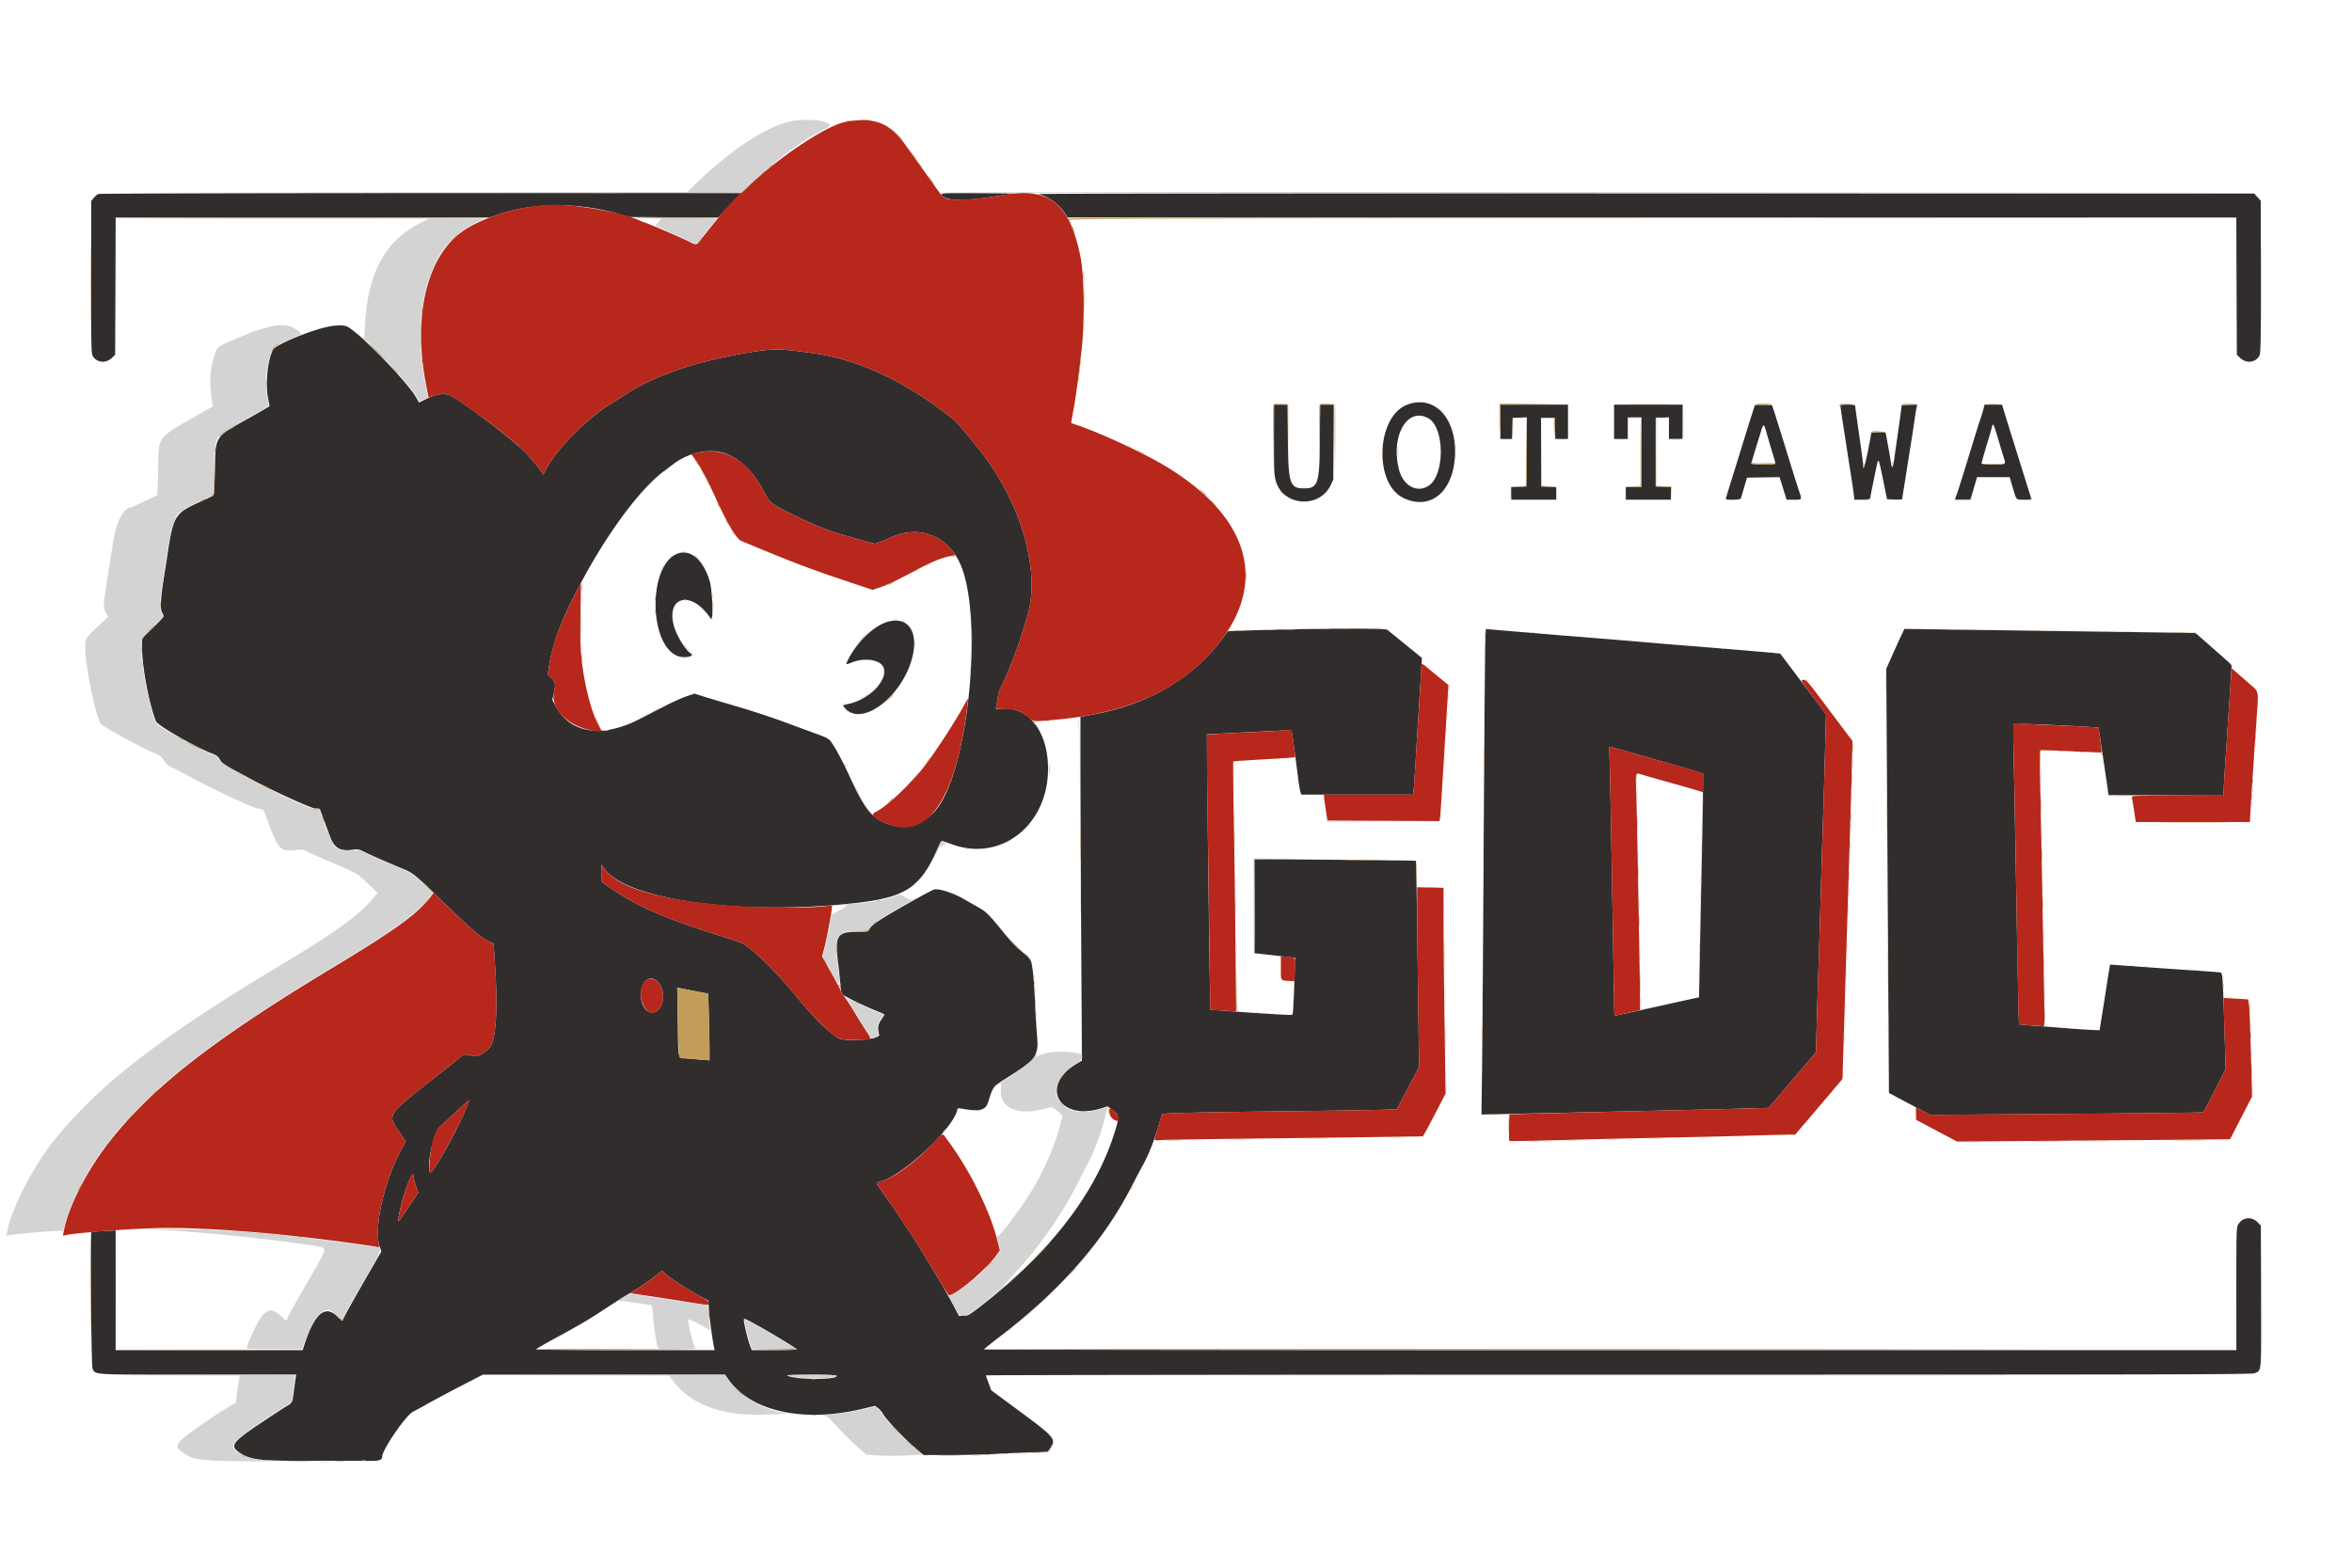 <svg xmlns="http://www.w3.org/2000/svg" viewBox="0 0 400 266.667"><path fill="#312d2d" d="M16.736 32.995c-.19.077-.543.373-.782.658l-.436.518-.013 12.915c-.011 11.065.022 12.983.233 13.39.612 1.184 2.184 1.405 3.223.454l.622-.571.045-11.681.045-11.68h31.789l31.788.001 1.5-.508c6.133-2.075 13.357-2.117 20.417-.117l1.916.543 7.525.045 7.525.045.984-1.045c.541-.575 1.423-1.514 1.959-2.087l.975-1.042-54.484.011c-29.966.006-54.64.074-54.831.151m143.416.144c.574 1.073 3.71 1.136 9.598.193 1.1-.176 2.262-.348 2.583-.383.321-.034-2.325-.074-5.881-.089-6.219-.026-6.458-.015-6.3.279m16.398-.123c1.714.404 3.426 1.606 4.464 3.136l.569.839 99.372.005 99.372.004.045 11.68.045 11.679.622.571c1.039.951 2.611.73 3.223-.454.211-.407.244-2.326.233-13.404l-.013-12.93-.562-.613-.561-.612-103.721-.025c-61.409-.015-103.463.035-103.088.124M55.083 55.74c-3.326.866-8.182 2.951-8.62 3.701-.922 1.578-1.365 5.746-.88 8.282.138.718.25 1.328.25 1.354 0 .043-1.899 1.155-3.5 2.049-5.928 3.314-5.663 2.904-5.786 8.911-.057 2.798-.145 4.165-.274 4.26-.104.076-1.24.614-2.523 1.195-3.977 1.798-4.291 2.323-5.261 8.785a612.08 612.08 0 0 1-.679 4.39c-.495 3.1-.581 5.044-.246 5.523.434.619.359.744-1.566 2.612l-1.835 1.781.002 1.678c.003 3.187 1.199 9.494 2.359 12.44.279.71 6.804 4.449 9.566 5.482.749.281.987.473 1.348 1.088.377.643.662.86 2.042 1.554a76.666 76.666 0 0 1 2.603 1.374c3.017 1.71 10.51 5.188 11.382 5.284l.909.1.655 1.75c.36.963.854 2.3 1.098 2.971.71 1.957 1.754 2.557 3.877 2.23.845-.13.998-.098 2.056.424 1.172.579 3.927 1.786 6.44 2.823 1.771.731 2.108 1.006 6.5 5.304 4.937 4.832 6.844 6.477 8.208 7.08l.734.325.237 3.63c.439 6.713.259 11.259-.531 13.413-.47 1.28-2.591 2.511-3.508 2.036-.584-.301-1.484-.208-1.813.189-.113.136-1.415 1.197-2.892 2.357-10.074 7.909-9.638 7.286-7.41 10.591l.981 1.455-.495.878c-3.104 5.508-5.039 13.877-3.936 17.022l.285.811-1.793 3.106c-3.015 5.224-4.734 8.312-4.734 8.505 0 .335-.256.192-.99-.556-2.003-2.042-3.862-.482-5.512 4.627l-.36 1.113H19.667v-20.376l-2.042.12c-1.123.067-2.059.137-2.079.156-.22.207-.027 22.82.198 23.255.552 1.066-.426 1.011 17.936 1.011h16.697l-.103.625a75.376 75.376 0 0 0-.284 2.042c-.279 2.183-.232 2.088-1.365 2.768-.573.344-2.472 1.582-4.219 2.751-4.914 3.287-5.381 3.927-3.684 5.053 1.969 1.307 3.25 1.446 13.04 1.414 4.118-.014 8.208-.01 9.088.008 1.639.033 2.15-.142 2.15-.738 0-1.139 4.02-7.005 5.202-7.592a100.28 100.28 0 0 0 2.631-1.443c1.146-.645 3.704-2.008 5.685-3.03l3.602-1.858h41.197l.489.709c3.855 5.583 12.873 7.545 23.166 5.041l1.834-.446.53.39c.292.214.668.652.836.973.456.873 3.356 3.966 5.229 5.579l1.651 1.421 4.516-.001c2.483-.001 5.715-.072 7.182-.158 1.467-.085 4.188-.207 6.047-.271l3.38-.116.35-.492c1.174-1.648.97-1.902-5.194-6.457l-4.75-3.511-.448-1.205c-.246-.663-.452-1.262-.458-1.331-.006-.068 48.443-.125 107.665-.125 95.919 0 107.728-.027 108.163-.252 1.138-.589 1.063.408 1.025-13.639l-.03-11.475-.554-.554c-1.025-1.026-2.532-.873-3.277.333-.327.53-.336.807-.336 10.982v10.439h-106.5c-58.575 0-106.496-.057-106.491-.125.005-.069 1.112-.964 2.459-1.99 10.524-8.011 17.904-16.413 22.719-25.862a144.29 144.29 0 0 1 1.901-3.607c1.115-2.002 2.294-5.171 3.169-8.517.061-.236 4.733-.346 24.577-.584 8.387-.1 15.297-.231 15.354-.29.058-.06.94-1.706 1.962-3.659l1.856-3.551-.234-17.5c-.129-9.625-.261-17.525-.294-17.556-.034-.03-6.23-.111-13.769-.178l-13.709-.122v16.017l.875.094c.482.052 2.038.226 3.459.387l2.583.293-.062 2.333c-.106 4.018-.278 7.229-.393 7.344-.116.116-3.305-.057-9.985-.542l-3.941-.285-.1-4.175c-.093-3.92-.459-32.832-.5-39.592l-.019-3.083 3.75-.194c8.398-.435 10.578-.534 10.628-.483.06.059.678 4.458 1.114 7.927.156 1.237.351 2.418.434 2.625l.15.375h18.987l.091-.709c.05-.389.206-2.621.347-4.958.141-2.338.402-6.612.581-9.5.178-2.888.361-5.888.407-6.667l.082-1.416-2.757-2.25a303.88 303.88 0 0 0-3.156-2.553c-.396-.299-14.324-.21-24.373.156l-2.715.099-.937 1.274c-4.924 6.699-12.592 11.187-22.07 12.918l-2.063.377v8.156c0 4.486.057 17.643.126 29.239l.125 21.084-.853.5c-6.419 3.759-3.082 9.879 4.149 7.61l1.046-.328.774.525c1.316.894 1.325 1.334.108 4.927-3.428 10.123-11.355 20.1-23.036 28.994-1.416 1.078-1.632 1.188-2.333 1.188h-.773l-.983-1.875c-2.376-4.528-7.193-12.31-10.747-17.364a265.174 265.174 0 0 1-2.229-3.196c-.089-.145.136-.283.759-.464 3.791-1.102 12.084-8.837 12.881-12.014.105-.42.163-.448.717-.35 3.137.555 4.127.317 4.571-1.095.861-2.739.724-2.572 3.6-4.395 4.664-2.958 5.022-3.501 4.699-7.142-.107-1.203-.266-3.875-.354-5.938-.088-2.062-.27-4.425-.404-5.25-.27-1.651-.128-1.452-2.43-3.416-.483-.411-1.52-1.536-2.306-2.5-2.7-3.311-3.104-3.72-4.383-4.444a432.807 432.807 0 0 1-2.557-1.462c-1.859-1.073-4.301-1.848-5.084-1.613-.529.158-6.725 3.624-8.75 4.894-1.339.84-2.099 1.479-2.259 1.899-.144.38-.209.392-2.031.392-3.497 0-3.871.663-3.214 5.7.135 1.036.284 2.483.331 3.216.059.911.18 1.455.38 1.716.264.345 3.66 1.987 6.258 3.026.934.374.956.396.704.739-.953 1.296-1.069 1.786-.732 3.099.195.759-4.696 1.261-6.687.686-1.077-.31-4.326-3.423-6.974-6.682-3.679-4.529-7.805-8.607-9.695-9.585-.241-.124-2.247-.795-4.459-1.49-9.207-2.893-13.985-5.048-18.58-8.379l-.792-.574v-2.883l.408.601c3.566 5.248 22.295 7.987 41.445 6.062 9.907-.996 12.322-2.54 15.487-9.896.28-.652.448-.858.645-.79.146.05.94.327 1.765.616 8.254 2.886 16.12-3.369 16.156-12.849.024-6.23-3.199-10.573-7.63-10.282-1.279.084-1.305.079-1.199-.274.06-.198.19-.923.29-1.61.1-.688.27-1.363.378-1.5.502-.64 2.989-6.839 3.659-9.119.318-1.081.732-2.452.921-3.048 2.469-7.776-1.046-19.846-8.42-28.917-3.664-4.506-3.529-4.365-5.964-6.192-7.378-5.532-14.686-8.798-21.941-9.806-5.991-.832-6.597-.837-11.233-.081-8.494 1.385-15.711 3.842-20.6 7.012-.779.506-2.011 1.285-2.737 1.731-4.006 2.464-9.262 7.826-10.935 11.155-.272.541-.495.909-.495.816 0-.265-1.59-2.297-2.806-3.587-1.984-2.103-10.52-8.604-12.876-9.806-1.073-.547-2.49-.33-4.438.68-.518.269-.952.471-.964.45l-.495-.872C69.21 64.856 60.73 56.189 58.94 55.509c-.737-.28-2.238-.19-3.857.231m184.288 13.077c-5.328 1.985-5.802 13.481-.655 15.908 4.582 2.16 8.46-1.086 8.733-7.308.276-6.28-3.504-10.303-8.078-8.6m-22.704 5.999c0 5.6.022 6.055.349 7.125 1.284 4.198 7.421 4.574 9.299.57l.435-.928.047-6.375.048-6.375h-2.326l-.051 6.042c-.063 7.455-.309 8.196-2.718 8.196-2.39 0-2.653-.798-2.721-8.279l-.055-5.959h-2.307v5.983m38.5-3.066v2.917h1.988l.048-1.792.047-1.792 1.21-.049 1.211-.049-.044 5.883-.044 5.882-1.291.049-1.292.048V85h7.667v-2.153l-1.292-.048-1.292-.049V71.083h2.334l.047 1.792.047 1.792h2.156v-5.834h-11.5v2.917m19.333 0v2.917h2.333V71h2.334v11.833H276.5V85h7.667v-2.153l-1.292-.048-1.292-.049V71.083l1.125-.049 1.125-.049v3.682h2.334v-5.834H274.5v2.917m23.948-2.798c-.067.11-1.478 4.599-2.609 8.298-.168.55-.763 2.462-1.322 4.25-.559 1.787-1.016 3.306-1.017 3.375 0 .226 2.505.145 2.569-.083.033-.115.28-.959.55-1.875l.491-1.667 2.768-.046 2.768-.045.599 1.92.6 1.921h1.244c1.397 0 1.37.038.931-1.297-.544-1.654-1.014-3.155-2.52-8.036-.806-2.613-1.617-5.2-1.804-5.75l-.338-1-1.415-.048c-.779-.027-1.451.011-1.495.083m14.633.756c.061.482.253 1.775.425 2.875.173 1.1.47 3.013.661 4.25.19 1.238.488 3.15.662 4.25.174 1.1.367 2.432.429 2.959l.114.958h1.311c1.227 0 1.315-.024 1.382-.375.107-.558.707-3.513 1.033-5.086.366-1.772.365-1.774 1.156 2.097l.67 3.281 1.288.048c.708.027 1.288-.002 1.288-.064 0-.063.148-1.022.329-2.132.181-1.111.486-3.032.677-4.269.191-1.238.454-2.888.583-3.667.129-.779.346-2.204.482-3.166.137-.963.299-1.997.361-2.299l.113-.549-1.314.049-1.313.049-.125 1c-.069.55-.27 2.012-.448 3.25-.177 1.237-.452 3.168-.61 4.291-.309 2.195-.466 2.501-.641 1.25-.094-.675-.616-3.609-.861-4.84-.072-.362-.141-.38-1.274-.334l-1.197.049-.215 1.167c-.776 4.222-1.219 5.79-1.211 4.292.001-.252-.147-1.509-.329-2.792l-.669-4.703c-.186-1.304-.338-2.447-.338-2.542 0-.103-.507-.172-1.266-.172h-1.265l.112.875m24.252-.166c-.099.389-.324 1.12-.5 1.625-.176.504-.777 2.416-1.337 4.25-1.611 5.277-2.502 8.116-2.758 8.795-.131.345-.238.664-.238.708 0 .044.588.08 1.307.08h1.307l.204-.708c.112-.39.363-1.252.558-1.917l.354-1.208h5.551l.455 1.541c.733 2.483.564 2.292 2.022 2.292 1.237 0 1.262-.008 1.142-.375-.119-.364-1.305-4.152-3.17-10.125a914.776 914.776 0 0 1-1.33-4.292l-.42-1.375h-2.967l-.18.709m-94.416 1.61c2.784 1.548 2.83 9.633.065 11.463-2.002 1.325-4.377.011-5.075-2.808-1.412-5.712 1.44-10.641 5.01-8.655m57.559 2.608c.278.978.7 2.408 1.36 4.602.073.246.09.489.038.542-.144.144-4.041.116-4.04-.029 0-.069.266-.988.59-2.042l1.018-3.32c.48-1.57.521-1.56 1.034.247m39.334.867c.4 1.351.831 2.788.958 3.194.385 1.225.454 1.179-1.768 1.179-1.202 0-2-.066-2-.164 0-.16.381-1.498 1.271-4.461.241-.802.475-1.627.52-1.833.147-.679.284-.399 1.019 2.085m-216.143 2.632c2.352.943 4.379 2.939 5.984 5.894 1.376 2.534 1.315 2.48 4.893 4.242 4.828 2.378 6.786 3.108 12.304 4.588l1.932.518.901-.317a24.756 24.756 0 0 0 1.827-.747c4.659-2.168 9.455-.44 11.671 4.207 4.309 9.037 1.41 36.846-4.442 42.613-2.646 2.607-5.735 3.078-8.954 1.368-1.868-.993-3.024-2.646-5.288-7.555-1.236-2.684-2.506-5.032-3.238-5.993-.319-.417-.79-.665-2.287-1.204a725.95 725.95 0 0 1-5.553-2.045c-2.017-.751-5.58-1.925-7.917-2.607a388.108 388.108 0 0 1-5.814-1.738l-1.563-.496-1.328.442c-.73.243-2.332.959-3.561 1.59l-4.504 2.313c-6.42 3.297-11.845 2.406-14.307-2.351l-.485-.935.279-1.268c.318-1.448.239-1.823-.537-2.551l-.51-.477.24-1.583c.522-3.448 1.779-6.913 4.383-12.084 4.675-9.283 10.818-17.775 15.174-20.978.266-.195.963-.719 1.55-1.164 2.764-2.098 6.43-2.772 9.15-1.682m-8.599 16.978c-4.874 2.122-4.725 15.481.194 17.36 1.123.429 3.058.037 2.202-.446-.852-.481-2.457-3.135-2.882-4.767-1.258-4.83 2.8-5.965 5.937-1.66l.467.64.112-.445c.186-.744-.046-4.766-.338-5.836-1.048-3.839-3.401-5.843-5.692-4.846m35.749 11.579c-2.302.737-5.074 3.427-6.586 6.392-.463.909-.457.912.769.434 1.958-.763 4.402-.455 5.123.646 1.241 1.893-1.939 5.543-5.563 6.387-1.359.316-1.333.283-.725.911 3.022 3.117 10.003-2.522 11.425-9.229.89-4.199-1.055-6.625-4.443-5.541m101.791 3.219c-.052 1.127-.174 16.148-.272 33.382-.097 17.233-.225 34.896-.283 39.25l-.106 7.916 2.151-.039c1.184-.022 7.215-.155 13.402-.295l18.417-.417c3.941-.089 8.904-.211 11.028-.271l3.862-.109 4.01-4.717 4.01-4.717.169-5.718c.093-3.144.244-7.929.335-10.633.091-2.705.242-7.729.337-11.167.094-3.437.242-8.275.329-10.75.087-2.475.247-7.819.355-11.876l.197-7.377-3.894-5.158-3.894-5.157-.839-.089c-1.191-.126-11.35-.977-15.005-1.258a710.292 710.292 0 0 1-5.084-.416c-4.583-.394-8.692-.735-12.018-.996-1.686-.132-4.453-.357-6.148-.499l-6.084-.509c-1.65-.137-3.423-.29-3.941-.339l-.941-.089-.093 2.048m70.731-.922c-.295.625-.988 2.15-1.54 3.387l-1.002 2.25.226 36.082.227 36.082 3.5 1.864 3.5 1.865 23.167-.166c12.741-.091 23.214-.217 23.272-.28.138-.148 1.135-2.032 2.629-4.968l1.198-2.354-.172-5.563c-.329-10.634-.341-10.807-.742-10.894-.194-.042-2.114-.19-4.269-.329-3.447-.223-6.793-.456-12.78-.89l-1.696-.123-.172 1.003c-.094.553-.326 2.017-.516 3.254-.189 1.238-.515 3.3-.723 4.584l-.378 2.333-1.326-.054a157.58 157.58 0 0 1-4.325-.292c-1.65-.131-4.125-.323-5.5-.426-1.375-.103-2.52-.204-2.545-.224-.05-.042-.278-11.112-.542-26.254-.098-5.638-.246-13.512-.33-17.5-.083-3.987-.098-7.299-.034-7.361.106-.101 7.172.177 12.357.487l2.073.124.285 1.917c.157 1.054.451 3.004.654 4.333.202 1.329.456 3.054.563 3.833l.195 1.417 9.787.043 9.787.043.002-.71c.002-.39.114-2.359.25-4.376.3-4.456.888-13.412 1.022-15.583l.097-1.584-2.477-2.181a1356.9 1356.9 0 0 0-3.081-2.707l-.603-.525-17.564-.243c-9.659-.134-20.797-.29-24.75-.348l-7.187-.103-.537 1.137m-41.673 21.131c4.333 1.235 7.916 2.282 7.961 2.328.046.045-.038 6.029-.187 13.297-.149 7.268-.32 15.817-.38 18.998l-.11 5.783-.85.179c-.467.099-2.688.588-4.933 1.087-6.222 1.384-8.58 1.894-8.606 1.863-.013-.016-.107-5.167-.211-11.446-.271-16.556-.497-28.526-.595-31.625-.048-1.489-.06-2.708-.027-2.708.032 0 3.605 1.01 7.938 2.244m-169.956 37.65c1.343 1.245 1.446 3.65.208 4.888-1.28 1.28-2.918-.18-2.918-2.601 0-2.214 1.46-3.446 2.71-2.287m5.623 1.531c.688.135 1.67.326 2.182.424l.933.177.109 3.862c.06 2.124.109 4.679.109 5.678l.001 1.815-1.125-.104c-.619-.057-1.783-.154-2.587-.215-1.779-.136-1.577.631-1.69-6.432l-.09-5.62.454.085c.25.046 1.017.195 1.704.33M79.164 188.84c-2.081 4.728-5.737 11.119-6.046 10.568-.587-1.05.619-6.853 1.594-7.666.296-.247 1.538-1.384 2.76-2.527 1.222-1.142 2.256-2.043 2.298-2.001.041.042-.231.774-.606 1.626m-8.826 11.295c.002.247.181.968.398 1.604l.393 1.155-1.748 2.595c-1.673 2.484-1.743 2.562-1.639 1.844.47-3.252 2.577-9.096 2.596-7.198m42.853 16.56c.75.709 3.529 2.512 5.6 3.633l1.683.911.097 1.589c.082 1.368.57 4.936.872 6.38l.096.459h-15.186c-8.353 0-15.186-.058-15.186-.13 0-.071 1.368-.874 3.041-1.784 4.647-2.529 5.97-3.311 9.042-5.34 1.558-1.029 3.524-2.258 4.368-2.732.844-.473 2.306-1.451 3.25-2.174.943-.722 1.726-1.319 1.739-1.326.014-.008.276.224.584.514m15.529 8.702c2.615 1.442 6.78 3.987 6.78 4.143 0 .07-1.72.127-3.821.127h-3.822l-.359-.959c-.334-.89-.998-3.654-.998-4.155 0-.35.181-.281 2.22.844m13.537 8.614c.41.663-6.042.736-8.09.091-.691-.217-.406-.237 3.615-.252 2.929-.011 4.401.042 4.475.161"/><path fill="#b7271b" d="M144.083 20.673c-4.589.722-17.1 10.022-21.785 16.194-.21.276-.76.963-1.223 1.526a89.43 89.43 0 0 0-1.629 2.058c-1.032 1.355-.901 1.326-2.445.549-1.249-.627-7.2-3.167-7.423-3.167-.054 0-.488-.178-.963-.397-2.682-1.231-10.199-2.604-14.25-2.602-5.341.003-12.132 1.972-15.779 4.575-6.005 4.285-8.393 14.364-6.147 25.941l.44 2.268.992-.309c1.862-.58 2.254-.462 5.147 1.537 4.401 3.041 8.932 6.614 10.509 8.285 1.216 1.29 2.806 3.322 2.806 3.587 0 .093.223-.275.495-.816 1.673-3.329 6.929-8.691 10.935-11.155.726-.446 1.958-1.225 2.737-1.731 4.889-3.17 12.106-5.627 20.6-7.012 4.636-.756 5.242-.751 11.233.081 7.255 1.008 14.563 4.274 21.941 9.806 2.435 1.827 2.3 1.686 5.964 6.192 7.374 9.071 10.889 21.141 8.42 28.917-.189.596-.603 1.967-.921 3.048-.67 2.28-3.157 8.479-3.659 9.119-.108.137-.278.812-.378 1.5-.1.687-.227 1.401-.283 1.585-.097.32-.029.336 1.449.334 1.782-.003 2.898.4 4.091 1.478.788.712.794.713 4.72.348 13.072-1.214 22.281-5.709 28.204-13.766 7.661-10.421 4.064-21.154-9.881-29.482-3.79-2.263-11.454-5.786-15.208-6.989-.344-.111-.625-.229-.625-.263s.146-.834.324-1.779c.432-2.287.843-5.271 1.419-10.3.579-5.052.508-12.845-.146-16.112-1.852-9.241-5.426-12.027-13.446-10.481-2.263.437-6.335.804-7.963.719-1.829-.095-1.798-.072-3.804-2.9-1.09-1.537-3.03-4.262-4.563-6.41-2.658-3.722-5.153-4.724-9.905-3.976m-23.916 56.118c-.413.022-1.18.126-1.705.23l-.955.19.504.636c.816 1.03 2.266 3.706 3.606 6.653 2.021 4.445 3.628 7.164 4.431 7.501 7.687 3.222 11.421 4.665 16.44 6.354l5.904 1.986 1.262-.424c1.31-.44 2.956-1.23 6.513-3.125 2.32-1.236 3.924-1.886 5.384-2.181l.978-.198-.689-.865c-2.431-3.053-6.515-3.888-10.332-2.111-.509.236-1.331.573-1.827.747l-.901.317-1.932-.518c-5.518-1.48-7.476-2.21-12.304-4.588-3.578-1.762-3.517-1.708-4.893-4.242-2.42-4.456-5.579-6.575-9.484-6.362m-22.876 25.334c-2.418 4.992-3.379 7.725-3.881 11.042l-.24 1.583.51.477c.775.726.855 1.104.54 2.539-.636 2.892 2.575 5.948 6.893 6.56 1.387.196 1.367.221.739-.877-1.351-2.36-2.651-7.637-3.042-12.341-.112-1.341-.144-4.083-.085-7.066.054-2.682.075-4.875.048-4.875-.027 0-.694 1.331-1.482 2.958m144.481 10.825c-.058.058-.105.563-.105 1.122 0 .559-.147 3.265-.326 6.014-.179 2.748-.442 6.947-.585 9.331-.144 2.383-.302 4.652-.352 5.041l-.091.709h-15.146l.01.375c.006.206.14 1.2.297 2.208l.286 1.833 9.529.043 9.529.043.085-.543c.046-.298.202-2.493.345-4.876.229-3.798.735-11.992 1.004-16.279l.091-1.446-1.63-1.332a303.56 303.56 0 0 1-2.233-1.839c-.332-.28-.65-.462-.708-.404m137.668 2.015c-.059.707-.257 3.61-.44 6.452-.184 2.841-.445 6.816-.581 8.833-.136 2.017-.248 3.985-.25 4.375l-.002.708h-7.845c-7.39 0-7.84.017-7.765.292.044.16.213 1.173.376 2.25l.295 1.958h19.402l.106-1.875c.118-2.082.635-9.944 1.017-15.458.371-5.357.518-4.674-1.364-6.333a563.643 563.643 0 0 0-2.224-1.952l-.618-.534-.107 1.284m-71.084 3.624 2.193 2.922-.197 7.369a1845.93 1845.93 0 0 1-.355 11.87c-.087 2.475-.235 7.313-.329 10.75-.095 3.438-.246 8.462-.337 11.167a3178.65 3178.65 0 0 0-.335 10.633l-.169 5.718-4.01 4.717-4.01 4.717-3.862.109c-2.124.06-7.124.182-11.112.272-12.103.273-29.081.695-29.108.723-.084.091-.123 4.435-.04 4.517.055.056 4.218-.011 9.25-.149 5.031-.139 13.086-.329 17.898-.424 4.813-.095 11.15-.246 14.084-.335 2.933-.089 5.795-.162 6.359-.163l1.026-.002 2.313-2.708c1.271-1.49 3.082-3.62 4.023-4.734l1.711-2.026.078-2.558c.044-1.406.229-7.545.412-13.641.183-6.096.48-15.846.66-21.666.18-5.821.376-12.616.436-15.101l.109-4.517-3.803-5.066c-4.152-5.531-3.96-5.31-4.618-5.314-.435-.002-.344.152 1.733 2.92m-144.348 1.286c-1.661 3.044-4.992 8.158-6.909 10.608-2.359 3.014-6.382 6.776-8.146 7.617-.879.419-.608.824 1.14 1.702 7.393 3.71 12.482-3.384 14.473-20.177.119-.996.124-.999-.558.25m178.441 3.232c-.072.072-.088 1.596-.036 3.387.115 3.954.362 17.134.584 31.089.09 5.684.21 11.771.268 13.527l.104 3.193 1.94.111c1.068.061 2.054.142 2.191.18.22.061.237-.61.138-5.637-.061-3.139-.196-10.582-.301-16.54a4857.43 4857.43 0 0 0-.341-17.747c-.084-3.802-.099-6.963-.033-7.025.066-.061 2.431.002 5.254.141 2.824.139 5.165.221 5.204.182.038-.038-.065-1.003-.229-2.144l-.298-2.074-1.655-.108a375.4 375.4 0 0 0-6.239-.296c-2.521-.102-4.997-.228-5.502-.278-.505-.05-.978-.033-1.049.039m-124.282 1.157c-.229.026-3.192.177-6.584.334-3.391.158-6.223.336-6.293.396-.07.061-.051 5.018.043 11.016.093 5.999.24 16.484.326 23.301.086 6.816.179 12.415.207 12.44.028.026 1.019.103 2.203.17l2.153.122-.112-11.813c-.062-6.497-.189-16.042-.283-21.211-.094-5.169-.134-9.434-.089-9.479.045-.045 2.414-.214 5.265-.376 2.85-.162 5.21-.322 5.244-.356.034-.034-.081-1.073-.256-2.31a621.66 621.66 0 0 1-.322-2.29c-.003-.047-.883-.015-1.502.056m55.588 5.444c.098 3.099.324 15.069.595 31.625.104 6.279.199 11.43.212 11.446.033.04 4.311-.927 4.354-.984.083-.11-.487-32.501-.663-37.661-.093-2.721-.091-2.724.935-2.391.401.131 2.791.815 5.312 1.519 2.521.705 4.715 1.349 4.875 1.432.268.139.292.018.292-1.51 0-1.438-.04-1.673-.292-1.749-.947-.282-15.596-4.435-15.646-4.435-.033 0-.022 1.219.026 2.708M102.333 148.53v1.442l.792.574c4.595 3.331 9.373 5.486 18.58 8.379 2.212.695 4.218 1.366 4.459 1.49 1.89.978 6.016 5.056 9.695 9.585 1.489 1.832 2.777 3.195 5.145 5.441 1.334 1.267 1.907 1.45 4.579 1.465 2.734.015 2.758 0 1.951-1.195-.357-.529-1.308-2.049-2.113-3.378-.806-1.329-1.68-2.663-1.943-2.964-.263-.301-.478-.654-.478-.785s-.716-1.506-1.592-3.056l-1.591-2.818.44-1.73c.422-1.657 1.238-6.063 1.241-6.703.002-.261-.09-.291-.623-.205-3.067.499-13.297.37-19.354-.243-10.53-1.066-16.703-3.084-18.78-6.139l-.408-.601v1.441M241 154.25c.001 1.833.079 8.707.175 15.275l.173 11.941-1.861 3.559c-1.024 1.957-1.908 3.607-1.966 3.667-.057.059-6.967.19-15.354.29-19.843.238-24.516.348-24.578.584-.059.219-1.078 3.721-1.207 4.148-.083.273.018.29 1.222.21.722-.048 7.913-.164 15.979-.257a8919.59 8919.59 0 0 0 21.538-.271l6.87-.102.398-.689c.219-.378 1.087-2.017 1.93-3.642l1.533-2.953-.176-11.88c-.096-6.534-.176-14.407-.176-17.496v-5.616l-2.25-.051-2.251-.05.001 3.333m-167.75-1.724c-2.068 2.778-6.104 5.722-16 11.672C36.954 176.4 26.519 184.429 19.171 193.5c-4.132 5.1-7.506 11.554-8.321 15.916l-.146.782.44-.097c1.643-.364 10.138-1.032 15.106-1.188 7.753-.245 21.312.81 34.583 2.689 1.605.227 3.092.457 3.305.51.38.095.386.079.255-.716-.629-3.805 1.251-11.269 4.118-16.357l.495-.878-.981-1.455c-2.228-3.305-2.664-2.682 7.41-10.591 1.477-1.16 2.779-2.221 2.892-2.357.329-.397 1.229-.49 1.813-.189.917.475 3.038-.756 3.508-2.036.79-2.154.97-6.7.531-13.413l-.237-3.63-.734-.325c-1.271-.562-3.365-2.328-7.041-5.938l-2.417-2.373-.5.672m144.583 12.124c0 2.271-.105 2.116 1.519 2.218l.768.049.103-1.913c.119-2.219.186-2.1-1.265-2.249l-1.125-.115v2.01m-107.941 2.094c-1.714 1.201-.799 5.585 1.166 5.589.488.001 1.392-1.028 1.608-1.831.627-2.329-1.227-4.841-2.774-3.758m268.275 3.756c.001.412.08 3.14.175 6.062l.174 5.312-1.198 2.355c-1.494 2.936-2.491 4.82-2.629 4.968-.058.063-10.531.188-23.272.278l-23.167.164-1.208-.631-1.209-.631v2.09l3.499 1.858 3.5 1.858 23.205-.184c12.763-.102 23.214-.2 23.225-.217.011-.018.858-1.659 1.881-3.646l1.861-3.615-.164-6.135c-.242-9.074-.324-10.383-.653-10.4l-2.145-.125-1.876-.111.001.75M77.472 189.215c-1.222 1.143-2.464 2.28-2.76 2.527-.777.648-1.422 2.954-1.642 5.87-.184 2.435-.009 2.438 1.494.029 1.836-2.945 5.45-10.183 5.206-10.427-.042-.042-1.076.859-2.298 2.001m111.195.004c0 .671.75 1.448 1.397 1.448.418 0 .045-1.19-.519-1.655-.808-.666-.878-.649-.878.207m-29.963 5.239c-3.12 3.306-6.531 5.81-8.821 6.476-.623.181-.848.319-.759.464.069.113 1.072 1.552 2.229 3.196 2.325 3.307 6.668 10.114 8.63 13.528.697 1.213 1.344 2.206 1.438 2.208 1.084.021 6.413-4.489 8.021-6.786l.61-.873-.508-1.965c-1.266-4.892-4.688-11.757-8.266-16.581-1.147-1.547-.751-1.598-2.574.333m-89.367 7.001c-.714 2.002-1.401 4.535-1.595 5.874-.104.718-.034.64 1.639-1.844l1.748-2.595-.393-1.155c-.217-.636-.396-1.357-.398-1.604-.01-.976-.335-.545-1.001 1.324m41.746 15.9c-.825.642-2.061 1.499-2.746 1.904-.686.405-1.196.737-1.134.737.192 0 4.356.629 8.797 1.328 5.026.791 4.5.757 4.499.297 0-.304-.321-.548-1.696-1.292-2.078-1.123-4.859-2.925-5.612-3.638-.308-.29-.57-.523-.584-.516-.013.007-.699.538-1.524 1.18"/><path fill="#d3d3d3" d="M135.302 20.496c-4.202.532-10.507 4.528-17.001 10.776l-1.449 1.394-49.885.042-49.884.043 54.5.035 54.5.035 1.25-1.183c4.735-4.482 8.591-7.408 12.382-9.396 1.774-.93 1.791-.978.527-1.506-.771-.322-3.313-.446-4.94-.24m9.406-.048c.161.042.423.042.584 0 .16-.042.029-.076-.292-.076s-.452.034-.292.076m7.625 2.135c.498.504.943.917.989.917.046 0-.324-.413-.822-.917-.498-.504-.943-.916-.989-.916-.045 0 .324.412.822.916m2.834 3.584c.195.275.393.5.439.5.046 0-.077-.225-.273-.5-.195-.275-.393-.5-.439-.5-.046 0 .077.225.273.5m4.641 6.541c.069.069 50.297.107 111.617.084l111.492-.042-111.617-.083c-61.389-.046-111.56-.027-111.492.041M19.745 48.5c0 6.279.021 8.848.047 5.708.025-3.139.025-8.277 0-11.416-.026-3.14-.047-.571-.047 5.708m52.116-10.752c-6.121 2.933-9.151 8.204-9.749 16.955l-.195 2.856 2.5 2.521c3.568 3.598 6.4 6.993 6.797 8.149.037.108 1.271-.388 1.571-.632.019-.015-.077-.51-.215-1.098-1.504-6.449-1.411-13.51.244-18.607 1.677-5.161 3.815-7.783 8.152-9.996l1.43-.729h-9.322l-1.213.581m40.123.044-.567.625 2.166.933a90.17 90.17 0 0 1 3.394 1.541c1.54.765 1.477.774 2.273-.338a41.308 41.308 0 0 1 1.713-2.159l1.047-1.227h-9.459l-.567.625M380.245 48.5c0 6.279.021 8.848.047 5.708.025-3.139.025-8.277 0-11.416-.026-3.14-.047-.571-.047 5.708m-195.862-1c0 .504.032.71.07.458.038-.252.038-.664 0-.916s-.07-.046-.07.458m.002 7.417c.001.55.032.755.069.455.037-.3.036-.75-.002-1s-.068-.005-.067.545m-126.591.368c.207.039.507.038.666-.004.16-.042-.01-.074-.377-.072-.366.002-.497.036-.289.076m-12.84.535c-.896.257-1.909.586-2.25.732-.341.146-1.729.727-3.084 1.291-2.755 1.147-2.736 1.128-3.298 3.158-.677 2.443-.735 4.299-.231 7.431l.11.683-1.392.8c-8.538 4.908-7.761 3.889-7.928 10.397l-.101 3.895-2.232 1.063c-1.228.585-2.286 1.063-2.352 1.063-.868 0-1.93 1.601-2.511 3.783-.309 1.163-.612 2.974-1.859 11.134-.248 1.626-.196 2.401.205 3.051l.365.59-1.769 1.68c-2.1 1.994-2.127 2.041-2.126 3.71.002 2.958 1.773 11.609 2.624 12.813.353.501 6.845 4.066 9.296 5.105.803.34 1.1.577 1.48 1.178.343.543.711.863 1.318 1.146a73.03 73.03 0 0 1 2.691 1.394c4.283 2.316 10.881 5.427 11.844 5.584 1.162.189 1.018.043 1.585 1.614 1.989 5.515 2.222 5.763 5.129 5.472.967-.098 1.218-.065 1.708.222.316.185 1.624.783 2.907 1.33 6.075 2.59 5.504 2.265 7.707 4.38l1.396 1.341-.412.54C61.529 155.343 57.49 158.313 48 164c-20.899 12.524-31.414 20.679-39.001 30.25-3.49 4.402-7.2 11.698-7.774 15.287l-.108.675.566-.114c1.429-.286 8.906-.858 9.023-.69.067.096.123-.002.125-.219.005-.821 1.415-4.597 2.572-6.889 6.378-12.638 17.956-22.696 44.264-38.456 8.63-5.171 11.817-7.437 14.559-10.354l1.476-1.571-1.6-1.539c-1.889-1.817-1.765-1.747-7.255-4.073a54.688 54.688 0 0 1-2.683-1.225c-1.045-.526-1.187-.555-2.347-.468-1.434.106-2.439-.117-2.941-.654-.319-.341-2.256-5.079-2.402-5.875-.048-.261-.251-.358-.961-.46-2.092-.302-15.428-7.164-16.16-8.316-.328-.516-.651-.792-1.116-.954-2.073-.725-9.163-4.629-9.673-5.326-.539-.737-2.1-7.494-2.389-10.338-.397-3.918-.409-3.882 1.936-6.116l1.758-1.675-.351-.575c-.452-.742-.443-1.294.075-4.742.234-1.558.569-3.824.744-5.036.575-3.982 1.423-6.813 2.27-7.576.17-.153 1.51-.835 2.976-1.516l2.667-1.236.104-3.818c.111-4.077.299-5.46.833-6.14.316-.4 2.903-1.994 6.771-4.169.94-.528 1.709-1.032 1.709-1.12 0-.088-.124-.955-.276-1.927-.307-1.975-.173-3.773.463-6.212.46-1.765.63-1.937 2.821-2.863a900.11 900.11 0 0 0 2.301-.976c.392-.169.392-.17-.25-.681-1.47-1.172-2.958-1.299-5.772-.493M61 56.917c.311.32.603.583.649.583.046 0-.171-.263-.482-.583-.311-.321-.603-.584-.649-.584-.046 0 .171.263.482.584m123.214.5c.002.458.034.626.072.372a2.933 2.933 0 0 0-.002-.833c-.04-.205-.071.002-.07.461m-.172 2c.002.366.036.497.076.289a1.83 1.83 0 0 0-.003-.666c-.042-.16-.075.01-.073.377m56.833 9.036c.252.038.665.038.917 0s.046-.07-.459-.07c-.504 0-.71.032-.458.07M227 74.217l.083 5.533.044-5.406c.024-2.973-.013-5.463-.083-5.533-.07-.071-.09 2.362-.044 5.406m27.902-2.467c0 1.65.025 2.302.056 1.45.03-.853.03-2.203-.001-3-.03-.798-.055-.1-.055 1.55m31.302-.049-.037 2.95-1.125.059-1.125.058 1.13.033c1.392.04 1.306.263 1.245-3.224l-.051-2.827-.037 2.951m-41.371-2.149c0 .029.244.273.542.542l.542.489-.49-.541c-.456-.505-.594-.619-.594-.49m12.955 1.568c.296.037.821.038 1.167.002.345-.036.103-.067-.538-.067-.642-.001-.925.028-.629.065m5.331-.001 1.037.063.055 1.701.056 1.7-.009-1.75-.008-1.75-1.083-.014-1.084-.014 1.036.064m13.786.101c-.046.121-.06.965-.03 1.875l.055 1.655.035-1.784.035-1.783 1.042-.06 1.041-.059-1.047-.032c-.737-.023-1.071.033-1.131.188m4.801 5.655.04 5.875.046-5.784.046-5.784 1.039-.059 1.04-.059-1.125-.032-1.125-.032.039 5.875m-26.081-2.088c.298.037.785.037 1.083 0 .298-.037.054-.067-.541-.067-.596 0-.84.03-.542.067m9.333 0c.298.037.786.037 1.084 0 .298-.037.054-.067-.542-.067-.596 0-.84.03-.542.067m10.167 0c.298.037.785.037 1.083 0 .298-.037.054-.067-.541-.067-.596 0-.84.03-.542.067m-37.395 2.046c0 1.054.027 1.486.06.959s.033-1.39 0-1.917c-.033-.527-.06-.096-.06.958m9.818-.75c.001.459.033.626.072.373a2.968 2.968 0 0 0-.003-.833c-.039-.205-.071.002-.069.46m-2.656.834c0 .825.028 1.183.063.796a10.87 10.87 0 0 0 .001-1.5c-.034-.438-.063-.121-.064.704m-52.892-1c.229.131.492.238.583.238.092 0-.02-.107-.25-.238-.229-.131-.491-.239-.583-.239-.092 0 .021.108.25.239m1.167.494c0 .046.375.273.833.506.458.232.833.384.833.339 0-.046-.375-.274-.833-.506-.458-.232-.833-.385-.833-.339m54.381 1.339c.001.458.033.626.072.373a2.975 2.975 0 0 0-.003-.834c-.039-.205-.071.003-.069.461m74.121 1.042c-.001.206.073.375.164.375.209 0 .209-.177 0-.5-.13-.202-.162-.179-.164.125m-208.586 1.312c-.299.255-.361.357-.153.253.306-.152.879-.7.715-.684-.034.003-.287.197-.562.431m6.334.396c.142.275.296.5.342.5.045 0-.033-.225-.176-.5-.142-.275-.296-.5-.342-.5-.045 0 .033.225.176.5m-9.086 2.125-1.914 1.958 1.958-1.914c1.819-1.777 2.034-2.002 1.914-2.002-.024 0-.906.881-1.958 1.958m146.573 1.208.013 1.25h7.833l.011-1.166.011-1.167-.06 1.125-.06 1.125h-7.637l-.062-1.208-.062-1.209.013 1.25m-35.527-.88c.254.038.629.037.834-.002.205-.04-.003-.071-.461-.07-.458.001-.626.034-.373.072m19.498 0c.252.038.665.038.917 0s.046-.07-.459-.07c-.504 0-.71.032-.458.07M276.405 84l.012 1.083 4 .005 4 .005-3.951-.05-3.951-.049-.061-1.039-.06-1.038.011 1.083m-39.155-.167c.358.367.688.667.734.667.046 0-.209-.3-.567-.667-.358-.366-.689-.666-.735-.666-.045 0 .21.3.568.666m-32.917-.454c0 .025.582.607 1.292 1.292l1.292 1.246-1.246-1.292c-1.157-1.2-1.338-1.368-1.338-1.246m40.907.496-.49.542.542-.49c.505-.456.618-.594.489-.594-.029 0-.272.244-.541.542m89.927.943c0 .152-.372.192-1.417.153-.78-.03-1.417.002-1.417.071.001.198 2.8.148 2.924-.053.06-.098.065-.223.01-.278-.055-.055-.1-.007-.1.107m10.333.009c0 .088-.619.185-1.375.216l-1.375.056 1.458.034c1.201.028 1.459-.011 1.459-.216 0-.138-.038-.25-.084-.25-.046 0-.083.072-.083.16M316.667 85l-1.417.105 1.458.031c.882.018 1.459-.035 1.459-.136 0-.092-.019-.153-.042-.136-.023.017-.679.078-1.458.136m-22.62.123c.438.034 1.113.034 1.5-.001s.028-.063-.797-.063c-.825.001-1.141.029-.703.064m10.333 0c.438.034 1.113.034 1.5-.001s.028-.063-.797-.063c-.825.001-1.141.029-.703.064m17.167 0c.438.034 1.113.034 1.5-.001s.028-.063-.797-.063c-.825.001-1.141.029-.703.064m-197.098 5.39c.166.282.408.601.538.708.13.108.026-.123-.231-.513-.539-.818-.752-.953-.307-.195m-10.543 4.362-.489.542.541-.49c.298-.269.542-.513.542-.542 0-.128-.138-.015-.594.49m-.863 1c-.236.298-.568.958-.482.958.04 0 .228-.262.417-.583.344-.583.376-.768.065-.375m44.624.208c-.229.131-.342.239-.25.239.091 0 .354-.108.583-.239.229-.131.342-.238.25-.238-.092 0-.354.107-.583.238m-58.628 3.084c0 .32.034.452.076.291.042-.16.042-.423 0-.583-.042-.16-.076-.029-.076.292m-.15 2.833c0 .688.03.969.066.625.036-.344.036-.906 0-1.25s-.066-.062-.066.625m22.316-.667c0 .321.035.452.077.292.041-.16.041-.423 0-.583-.042-.161-.077-.029-.077.291m-4.997.782c.161.042.423.042.584 0 .16-.042.029-.076-.292-.076s-.452.034-.292.076m3.292 1.635c.311.321.603.583.649.583.046 0-.171-.262-.482-.583-.311-.321-.603-.583-.649-.583-.046 0 .171.262.482.583m45.372-.083c0 .32.034.452.076.291.042-.16.042-.423 0-.583-.042-.16-.076-.029-.076.292m-43.663.75c.002.366.036.497.076.289a1.83 1.83 0 0 0-.004-.666c-.042-.16-.074.01-.072.377m43.839 1c.001.458.033.626.072.372a2.968 2.968 0 0 0-.003-.833c-.039-.205-.071.002-.069.461m-13.09.034c.207.04.544.04.75 0 .207-.04.038-.072-.375-.072-.412 0-.581.032-.375.072m1.625.243c.184.101.562.38.841.62.283.243.23.159-.119-.189-.344-.344-.722-.623-.84-.62-.118.003-.065.088.118.189m80.042 1.095c.39.035 1.027.035 1.417 0 .389-.035.07-.064-.709-.064-.779 0-1.098.029-.708.064m-10.333.168a40.67 40.67 0 0 0 2.75 0c.756-.031.137-.056-1.375-.056-1.513 0-2.132.025-1.375.056m101.666 0c.665.032 1.752.032 2.417 0 .665-.032.121-.057-1.208-.057-1.33 0-1.873.025-1.209.057m-109.91.166c.53.034 1.355.033 1.833 0 .478-.034.044-.061-.964-.061-1.009.001-1.4.028-.869.061m121.327.001c.71.031 1.873.031 2.583 0 .711-.031.129-.057-1.291-.057-1.421 0-2.002.026-1.292.057m12 .166c.527.033 1.39.033 1.917 0 .527-.033.095-.06-.959-.06s-1.485.027-.958.06m-201.47.918c-.803.843-1.748 1.972-1.22 1.459.593-.578 2.193-2.334 2.126-2.334-.04 0-.448.394-.906.875m213.629-.751c.615.032 1.665.032 2.334 0 .668-.031.165-.058-1.118-.058-1.283 0-1.83.026-1.216.058m-100.074.161c.208.04.508.038.667-.003.159-.042-.01-.075-.377-.073-.367.002-.497.036-.29.076m112.54.004c.229.042.529.163.667.269.217.167.22.154.021-.099-.126-.161-.425-.282-.667-.269l-.438.022.417.077m-104.542.662c.207.04.544.04.75 0 .207-.039.038-.072-.375-.072-.412 0-.581.033-.375.072M155.553 109.5c0 .596.031.84.068.542a5.307 5.307 0 0 0 0-1.084c-.037-.298-.068-.054-.068.542m121.072-.549c.206.04.544.04.75 0 .206-.04.037-.072-.375-.072-.413 0-.581.032-.375.072m-177.742 1.216c0 .504.032.71.07.458.038-.252.038-.665 0-.917s-.07-.046-.07.459m17.409-.417c.19.275.612.756.937 1.068.325.313.545.643.489.734-.06.096-.018.114.099.041.139-.085-.071-.419-.67-1.067-1.209-1.308-1.245-1.34-.855-.776m168.502-.132c.207.04.507.038.666-.003.16-.042-.01-.075-.377-.073-.366.002-.497.036-.289.076m7.998.666c.206.04.543.04.75 0 .206-.039.037-.072-.375-.072-.413 0-.582.033-.375.072m-127.735 1.799c.001.734.03 1.013.065.621a8.344 8.344 0 0 0-.001-1.333c-.036-.342-.064-.021-.064.712m135.903-1.132c.208.04.508.039.667-.003.159-.042-.01-.074-.377-.073-.367.002-.497.036-.29.076m-201.918 1.466c.002.366.036.497.076.289a1.83 1.83 0 0 0-.003-.666c-.042-.16-.075.01-.073.377m16.916-.466c.207.04.544.04.75 0 .207-.04.038-.072-.375-.072-.412 0-.581.032-.375.072m263.063.632c.241.275.478.613.528.75.079.216.093.214.105-.01.007-.143-.231-.481-.529-.75l-.542-.49.438.5m-228.809 1.75c0 .413.033.582.072.375.04-.206.04-.543 0-.75-.039-.206-.072-.037-.072.375m14.669.75c.001.459.034.626.072.373a3.008 3.008 0 0 0-.002-.833c-.04-.205-.071.002-.07.46m141.869.54c.275.04.612.16.75.267.218.168.22.155.021-.098-.141-.18-.428-.282-.75-.267l-.521.025.5.073m-54.344 5.044c0 2.521.024 3.552.052 2.291.028-1.26.028-3.323 0-4.583-.028-1.26-.052-.229-.052 2.292m-6.023-3.5c0 .504.032.71.07.458.038-.252.038-.665 0-.917s-.07-.046-.07.459m-97.643.041-.49.542.542-.49c.298-.269.541-.512.541-.541 0-.129-.137-.016-.593.489m-1.99 1.38c-.367.226-.601.411-.52.411.171.001 1.27-.659 1.27-.763 0-.105-.033-.09-.75.352m4.492.287-.659.708.709-.658c.658-.613.785-.758.658-.758-.027 0-.345.318-.708.708m169.497 4.042c0 2.383.024 3.335.052 2.115.029-1.22.029-3.17 0-4.334-.028-1.163-.052-.165-.052 2.219m-74.53-3c.002.366.036.497.076.289a1.83 1.83 0 0 0-.004-.666c-.042-.16-.074.01-.072.377m-102.968-.069c-.062.1-.024.268.083.375.149.148.171.127.09-.085-.077-.202.001-.298.282-.352.373-.071.374-.075.022-.097-.201-.012-.415.059-.477.159m-31.783.83c-.343.181-.625.367-.625.413 0 .045.3-.071.667-.258.367-.187.667-.376.667-.42 0-.109-.002-.108-.709.265m32.195.049c.222.274.847.687.847.56 0-.032-.244-.236-.542-.454-.335-.246-.451-.286-.305-.106m-33.861.868c-.623.338-.585.479.041.155.275-.142.5-.294.5-.338 0-.107-.018-.101-.541.183m73.498.526c.157.111.217 1.778.253 6.971l.046 6.825-.003-6.903c-.002-5.993-.036-6.912-.253-6.971-.183-.05-.194-.029-.043.078m-2.582.327c.161.042.423.042.584 0 .16-.042.029-.076-.292-.076s-.452.034-.292.076m-1.833.167c.16.042.423.042.583 0 .161-.042.029-.076-.291-.076-.321 0-.452.034-.292.076m-2.248.17c.207.039.507.038.667-.004.159-.042-.011-.074-.377-.072-.367.002-.497.036-.29.076m207.087 1.298c.002.459.034.626.072.373a2.933 2.933 0 0 0-.002-.833c-.04-.205-.071.002-.07.46m-281.231.133c.078.078.395.116.704.084.549-.057.546-.06-.141-.141-.387-.046-.64-.02-.563.057m281.056 2.451c0 .32.034.452.076.291.042-.16.042-.423 0-.583-.042-.16-.076-.029-.076.292m-137.825 1.25c.002.458.034.626.072.372a2.933 2.933 0 0 0-.002-.833c-.04-.205-.071.002-.07.461m102.241-.13c.295.037.82.037 1.166.001s.104-.066-.538-.067c-.641 0-.924.029-.628.066m4.753.161c.161.042.423.042.584 0 .16-.042.029-.076-.292-.076s-.452.034-.292.076m3.419.17c.207.04.507.038.667-.003.159-.042-.011-.075-.377-.073-.367.002-.497.036-.29.076m-41.066 1.799c0 .916.028 1.27.062.786a13.62 13.62 0 0 0-.001-1.667c-.034-.432-.062-.036-.061.881m-96.6-.796c.3.037.75.036 1-.002.251-.038.006-.068-.544-.067-.55.001-.755.032-.456.069m128.606 2.962c.001 1.467.026 2.045.057 1.284.031-.761.031-1.961 0-2.667-.031-.706-.057-.083-.057 1.383m-203.555-2.333c0 .092.107.354.238.583.131.23.238.342.238.25 0-.091-.107-.354-.238-.583-.131-.229-.238-.342-.238-.25m102.027.917c0 .32.034.452.076.291.042-.16.042-.423 0-.583-.042-.16-.076-.029-.076.292m-90.048 1.458-.574.625.625-.574c.581-.535.701-.676.574-.676-.028 0-.309.281-.625.625M278.401 135c0 1.512.025 2.131.056 1.375.031-.756.031-1.994 0-2.75s-.056-.138-.056 1.375m-133.234-1.606c0 .181.828 1.773.922 1.773.046 0-.115-.394-.356-.875-.465-.926-.566-1.086-.566-.898m237.881.856c.001.458.033.626.072.373a2.975 2.975 0 0 0-.003-.834c-.039-.205-.071.003-.069.461m-229.89.375-.575.625.625-.574c.582-.535.702-.676.575-.676-.028 0-.309.281-.625.625m161.73.958c.001.642.031.884.067.538a6.297 6.297 0 0 0-.001-1.166c-.037-.296-.067-.013-.066.628m44.744-.126c.576.033 1.476.032 2-.001.523-.033.051-.059-1.049-.059-1.1 0-1.528.027-.951.06m-208.559.918-.49.542.542-.49c.298-.269.542-.513.542-.542 0-.128-.138-.015-.594.49m231.799.458c0 .321.034.452.076.292.042-.16.042-.423 0-.583-.042-.161-.076-.03-.076.291m-130.629 6.834c0 3.896.022 5.489.048 3.541.027-1.948.027-5.135 0-7.083-.026-1.948-.048-.354-.048 3.542m-42.347-4.75c0 1.008.028 1.399.061.869.033-.531.033-1.356-.001-1.834s-.061-.044-.06.965m35.154-.25c0 .504.031.71.069.458a3.608 3.608 0 0 0 0-.917c-.038-.252-.069-.046-.069.459m-19.494.666.027.417 9.667.002 9.667.002-9.614-.045-9.614-.045-.08-.374c-.07-.327-.077-.321-.053.043m89.158 1.25c.002.459.034.626.072.373a2.933 2.933 0 0 0-.002-.833c-.04-.205-.071.002-.07.46m-140.304.459-.827.875.875-.827c.482-.455.875-.849.875-.875 0-.125-.154.014-.923.827m114.983.791c0 .871.029 1.227.063.792.034-.435.034-1.148 0-1.583-.034-.436-.063-.08-.063.791m57.831.75c0 .734.03 1.013.065.621a8.344 8.344 0 0 0-.001-1.333c-.036-.342-.065-.021-.064.712m-175.891.584c-.321.175-.523.322-.45.326.177.009 1.117-.48 1.117-.581 0-.109-.01-.105-.667.255m149.577 7.083c0 4.125.022 5.789.048 3.697a347.22 347.22 0 0 0 0-7.5c-.026-2.033-.048-.322-.048 3.803m-161.373-6c-.293.596-.499 1.083-.455 1.083.043 0 .234-.305.424-.679.239-.468.538-.76.962-.939.546-.231.578-.275.282-.392-.59-.235-.67-.174-1.213.927m119.021 1.25c0 .779.029 1.098.064.708a9.561 9.561 0 0 0 0-1.416c-.035-.39-.064-.071-.064.708m-114.35-1.052c.161.042.423.042.584 0 .16-.042.029-.076-.292-.076s-.452.034-.292.076m2.667 0c.16.042.423.042.583 0 .161-.042.029-.076-.291-.076-.321 0-.452.034-.292.076m147.673 1.135c.001.459.033.626.072.373a2.968 2.968 0 0 0-.003-.833c-.039-.205-.071.002-.069.46m-101.381 8.584c0 4.491.056 8.166.125 8.166.068 0 .105-3.636.08-8.079l-.045-8.08 3.295-.049 3.295-.049-3.375-.038-3.375-.038v8.167m23.291-7.876c.848.03 2.236.03 3.084 0 .848-.03.154-.055-1.542-.055s-2.39.025-1.542.055m-52.718 6.376c0 2.612.023 3.681.051 2.375.028-1.307.028-3.444 0-4.75-.028-1.307-.051-.238-.051 2.375m26.322-2.417c.001 1.008.028 1.399.061.869a16.72 16.72 0 0 0 0-1.833c-.034-.478-.061-.044-.061.964m79.162-.167c0 .734.03 1.013.065.621a8.344 8.344 0 0 0-.001-1.333c-.036-.342-.065-.021-.064.712m-133.724.334c-.405.412-.699.75-.653.75.046 0 .415-.338.82-.75.405-.413.698-.75.652-.75-.045 0-.414.337-.819.75m191.89.5c.001.733.03 1.012.066.62a8.34 8.34 0 0 0-.002-1.333c-.035-.341-.064-.021-.064.713m-32.996 1c.001.916.029 1.27.062.786.034-.485.034-1.235 0-1.667-.035-.432-.062-.036-.062.881m-163.144.827c-1.342.444-2.235.607-4.583.833-3.509.339-3.75.371-3 .402.57.023.553.04-.728.772-.721.412-1.363.749-1.428.749-.064 0-.202.638-.307 1.417-.104.78-.429 2.392-.723 3.584l-.534 2.166.467.875c2.507 4.699 2.61 4.769 2.161 1.485-.805-5.89-.382-6.694 3.527-6.694 1.384 0 1.553-.033 1.646-.326.191-.601 2.591-2.188 6.818-4.508 1.166-.64 1.85-1.148.817-.607-.413.216-.527.196-1.395-.245-.52-.264-.974-.474-1.009-.467-.034.007-.812.261-1.729.564m94.318 2.589c0 1.513.025 2.132.056 1.375a40.67 40.67 0 0 0 0-2.75c-.031-.756-.056-.137-.056 1.375m33.156-1.416c0 .733.03 1.012.065.62s.035-.992-.001-1.333c-.036-.341-.065-.021-.064.713m10.338 4c.001 1.008.028 1.399.061.869.034-.531.033-1.356 0-1.834-.034-.478-.061-.044-.061.965m25.159-.334c.001.642.031.884.067.538a6.211 6.211 0 0 0-.001-1.166c-.037-.296-.066-.013-.066.628m33.342 1.75c0 1.054.027 1.486.06.959s.033-1.39 0-1.917c-.033-.527-.06-.096-.06.958m-137.33 2.25c.001 1.375.026 1.916.058 1.201a33.06 33.06 0 0 0-.001-2.5c-.031-.66-.057-.076-.057 1.299m-37.65-.916c.637.641 1.196 1.166 1.241 1.166.046 0-.437-.525-1.074-1.166-.637-.642-1.195-1.167-1.241-1.167-.046 0 .438.525 1.074 1.167m106.313 1.666c0 1.054.027 1.486.06.959.034-.527.034-1.39 0-1.917-.033-.527-.06-.096-.06.958m35.154.334c0 .504.031.71.069.458a3.608 3.608 0 0 0 0-.917c-.038-.252-.069-.046-.069.459m-99.508-.219c.16.042.423.042.583 0 .16-.042.029-.076-.292-.076s-.452.034-.291.076m74.359 4.219c0 1.512.025 2.131.056 1.375a40.67 40.67 0 0 0 0-2.75c-.031-.757-.056-.138-.056 1.375m73.391-2.383c.206.04.543.04.75 0 .206-.039.037-.072-.375-.072-.413 0-.582.033-.375.072m2.416.164c.161.042.423.042.584 0 .16-.042.029-.076-.292-.076s-.452.034-.292.076m7.003.505c.253.038.628.037.833-.002.205-.04-.002-.071-.461-.07-.458.001-.626.034-.372.072M245.739 169.5c0 2.246.023 3.165.052 2.042a95.868 95.868 0 0 0 0-4.084c-.029-1.123-.052-.204-.052 2.042m-69.867-3.333c0 .32.034.452.076.291.042-.16.042-.423 0-.583-.042-.16-.076-.029-.076.292m76.2 3.5c0 2.245.024 3.164.053 2.041.028-1.123.028-2.96 0-4.083-.029-1.123-.053-.204-.053 2.042m125.973-3.167c0 .412.033.581.073.375a2.418 2.418 0 0 0 0-.75c-.04-.206-.073-.038-.073.375m-30.311 2.25c0 1.467.026 2.044.057 1.284.031-.761.031-1.961-.001-2.667-.031-.706-.056-.084-.056 1.383m-33.851-1.083c0 .504.032.71.07.458.038-.252.038-.665 0-.917s-.07-.046-.07.459m-137.833.5c0 .504.031.71.069.458a3.608 3.608 0 0 0 0-.917c-.038-.252-.069-.046-.069.459m103.007 2.25c.001.733.03 1.012.065.62s.035-.992-.001-1.333c-.036-.341-.064-.021-.064.713m42.017 4c0 2.658.023 3.722.051 2.364.028-1.357.028-3.532 0-4.833-.029-1.301-.052-.19-.051 2.469m-176.596-3.792c1.058 1.785 3.544 5.743 3.775 6.01.146.169 1.272-.497 1.192-.706-.413-1.076-.224-1.982.603-2.887.411-.449.499-.368-1.121-1.034a85.86 85.86 0 0 1-3.064-1.359c-.959-.449-1.768-.816-1.799-.816-.03 0 .156.357.414.792m237.72-.689a.613.613 0 0 1 .366.366c.06.204.074.19.05-.05a.41.41 0 0 0-.366-.366c-.24-.024-.254-.01-.05.05m-162.323.647c.002.367.036.497.076.29.04-.207.039-.507-.003-.667-.042-.159-.074.011-.073.377m-35.971 3.667c0 1.925.024 2.69.054 1.699.029-.99.029-2.565 0-3.5-.03-.934-.054-.124-.054 1.801m26.471-2.833c.002.366.036.497.076.289.04-.207.039-.507-.003-.666-.042-.16-.074.01-.073.377m-34.157 1.166c.001.55.032.755.069.456.038-.3.037-.75-.001-1-.038-.251-.069-.006-.068.544m37.324-.297c.252.038.664.038.916 0s.046-.069-.458-.069-.71.031-.458.069m2.666.162c.161.042.423.042.584 0 .16-.042.029-.076-.292-.076s-.452.034-.292.076m97.52 1.469c0 .916.028 1.27.062.786a13.62 13.62 0 0 0-.001-1.667c-.034-.432-.062-.036-.061.881m68.986.666c.002.459.034.626.072.373a2.933 2.933 0 0 0-.002-.833c-.04-.205-.071.002-.07.46m-206.335.584c0 .412.032.581.072.375.04-.207.04-.544 0-.75-.04-.207-.072-.038-.072.375m175.998-.214c.254.038.629.037.834-.002.205-.04-.003-.071-.461-.07-.458.001-.626.034-.373.072m-175.825 2.964c.001.55.032.755.069.455.037-.3.036-.75-.002-1s-.068-.005-.067.545m206.335 1.416c0 .596.03.84.067.542a5.297 5.297 0 0 0 0-1.083c-.037-.298-.067-.055-.067.541m-69.332.25c0 .642.031.884.067.538a6.208 6.208 0 0 0-.002-1.166c-.037-.296-.066-.013-.065.628m-134.222-.637c-1.973.199-2.958.578-3.917 1.507-.516.5-1.827 1.483-2.915 2.186-2.13 1.377-2.69 1.755-2.399 1.621.131-.06.164.249.113 1.036-.204 3.141 2.703 4.509 7.164 3.371l1.443-.368.55.34c.303.187.724.525.937.752l.387.412-.367 1.464c-.859 3.43-2.651 7.608-4.758 11.09-1.931 3.194-5.595 8.084-5.91 7.889-.207-.128-.216-.188.179 1.237l.34 1.227-.91 1.187c-1.705 2.224-4.223 4.435-6.793 5.961l-1.106.658.886 1.603.886 1.604.749-.009c.632-.007.914-.134 1.803-.812 2.042-1.557 5.117-4.066 5.239-4.274.068-.116-.058-.061-.279.122-.221.183.272-.381 1.097-1.255 4.755-5.042 8.849-10.815 11.577-16.328a173.26 173.26 0 0 1 1.818-3.535c.994-1.874 2.37-5.638 2.851-7.799.112-.504.272-1.048.355-1.208.186-.362.244-.366-1.309.076-7.259 2.066-10.311-3.898-4.002-7.819 1.021-.635 1.34-1.407.666-1.617-1.007-.314-2.993-.459-4.375-.319m203.727 5.721c0 .87.028 1.227.063.791.034-.435.034-1.148 0-1.583-.035-.435-.063-.079-.063.792m-137.168.083c0 .825.028 1.184.063.797a10.87 10.87 0 0 0 .001-1.5c-.034-.438-.063-.122-.064.703m-76.827.172c-.152.232-.247.452-.209.489.037.037.193-.153.348-.422.344-.599.242-.649-.139-.067m82.816 3.995c.001.458.034.626.072.372a3.008 3.008 0 0 0-.002-.833c-.04-.205-.071.002-.07.461m73.808.531c-.012.568.034 1.067.103 1.11.068.042.103-.272.076-.699-.083-1.322-.155-1.488-.179-.411m-160.981-.5c.161.042.423.042.584 0 .16-.042.029-.076-.292-.076s-.452.034-.292.076m90.919.67c.207.04.507.038.667-.003.159-.042-.011-.075-.377-.073-.367.002-.497.036-.29.076m-94.96 2.631c-.215.229-.359.444-.32.478.038.034.244-.153.457-.416.478-.588.393-.626-.137-.062m144.041.866c.161.042.423.042.584 0 .16-.042.029-.076-.292-.076s-.452.034-.292.076m-6.916.172c.298.037.785.037 1.083 0 .298-.037.054-.067-.542-.067-.596 0-.839.03-.541.067m-57.834.168c.39.035 1.027.035 1.417 0 .39-.035.071-.063-.708-.063-.78 0-1.098.028-.709.063m51.334-.001c.298.037.785.037 1.083 0 .298-.037.054-.067-.542-.067-.596 0-.839.03-.541.067m-62.667.17a31.42 31.42 0 0 0 2.417 0c.664-.032.12-.058-1.209-.058-1.329 0-1.873.026-1.208.058m55.922-.001c.438.034 1.113.034 1.5-.001s.028-.063-.797-.063c-.825.001-1.141.029-.703.064m-69.172.168c.985.03 2.598.03 3.583 0 .986-.029.179-.054-1.791-.054-1.971 0-2.777.025-1.792.054m61.417-.001c.573.033 1.51.033 2.083 0 .573-.032.104-.059-1.042-.059-1.145 0-1.614.027-1.041.059m-74.5.166c.481.034 1.268.034 1.75 0 .481-.033.087-.061-.875-.061-.963 0-1.357.028-.875.061m66.833-.002c.298.037.785.037 1.083 0 .298-.037.054-.067-.541-.067-.596 0-.84.03-.542.067m108.088.002a10.87 10.87 0 0 0 1.5-.001c.387-.035.029-.063-.796-.063-.825.001-1.142.03-.704.064m-114.588.165c.298.037.785.037 1.083 0 .298-.037.054-.068-.541-.068-.596 0-.84.031-.542.068m91.907.003c.981.03 2.631.03 3.667.001 1.036-.03.234-.054-1.782-.054-2.017 0-2.865.024-1.885.053m-97.74.16c.206.04.543.04.75 0 .206-.039.037-.072-.375-.072-.413 0-.582.033-.375.072m77.174.007c.761.031 1.961.031 2.667-.001.706-.031.084-.056-1.383-.056s-2.044.026-1.284.057M192.86 201.09c-.279.613-.226.744.076.187.141-.26.226-.504.187-.542-.038-.039-.156.122-.263.355m187.385 18.077c0 5.729.021 8.073.047 5.208.025-2.865.025-7.552 0-10.417-.026-2.864-.047-.52-.047 5.209M26.583 209.164c6.843.274 21.562 1.807 27.379 2.852 1.801.323 1.978-.201-2.62 7.734-.85 1.467-1.804 3.18-2.12 3.807l-.575 1.14-.889-.841c-1.368-1.294-2.108-1.272-3.253.099-.777.929-2.505 4.658-2.505 5.404 0 .078 2.122.141 4.716.141h4.715l.29-.958c.522-1.73 1.894-4.286 2.699-5.027 1.055-.973 1.6-.943 2.799.153l.913.834.351-.594c.193-.326.35-.621.35-.655 0-.033.684-1.247 1.519-2.698 5.143-8.932 4.862-8.241 3.446-8.444-14.801-2.121-23.924-2.937-33.798-3.022-5.294-.046-6.031-.03-3.417.075m-6.041.118c.16.041.423.041.583 0 .16-.042.029-.077-.292-.077s-.452.035-.291.077m-.797 10.135c0 5.591.021 7.855.047 5.029.025-2.825.025-7.4 0-10.166-.026-2.767-.047-.455-.047 5.137m-7.037-9.469c.161.042.423.042.584 0 .16-.042.029-.076-.292-.076s-.452.034-.292.076m165.032 2.094-.49.541.542-.489c.505-.456.618-.594.489-.594-.029 0-.272.244-.541.542m-4.5 4.5-.49.541.542-.489c.505-.456.618-.594.489-.594-.029 0-.272.244-.541.542m8.504.5-.827.875.875-.827c.481-.455.875-.849.875-.875 0-.125-.155.014-.923.827m-9.92.75-.574.625.625-.575c.582-.534.702-.675.574-.675-.027 0-.309.281-.625.625m6.504 2.666-.911.959.958-.911c.527-.501.958-.933.958-.959 0-.123-.159.021-1.005.911m-72.078.06c-.729.454-1.489 1.043-.995.769.095-.052 1.332.087 2.75.308 1.418.222 2.661.404 2.762.404.115.001.224.675.293 1.816.107 1.753.633 5.157.853 5.512.068.11 1.255.173 3.247.173h3.141l-.3-.792c-.399-1.055-1.094-4.171-.959-4.305.093-.094 2.396 1.07 3.416 1.727.362.233.371.225.282-.236-.05-.263-.144-1.227-.208-2.144l-.115-1.667-2.417-.357c-3.329-.492-10.177-1.562-10.583-1.653-.192-.043-.689.146-1.167.445m69.908 1.94-.575.625.625-.574c.344-.316.625-.597.625-.625 0-.127-.141-.007-.675.574m-1.252 1.084-.489.541.541-.489c.505-.456.619-.594.49-.594-.029 0-.273.244-.542.542m-48.326 1.166c.048.207.202.9.342 1.542s.416 1.635.614 2.208l.359 1.042h3.752c2.064 0 3.682-.063 3.595-.139-.458-.403-8.418-5.028-8.653-5.028-.052 0-.056.169-.009.375m44.92 1.648-.75.679.706-.53c.614-.46 1.008-.849.846-.833-.029.002-.39.31-.802.684m-76.208.822c-.344.181-.625.367-.625.413 0 .045.3-.071.666-.258.367-.187.667-.376.667-.42 0-.109-.001-.108-.708.265m-66.449 6.78 11.927.044-.209 1.207c-.114.664-.258 1.7-.32 2.301l-.111 1.093-.822.462c-1.859 1.045-7.417 4.867-8.248 5.672-1.249 1.209-1.209 1.557.286 2.522 1.644 1.06 2.767 1.202 10.321 1.304 3.729.05 5.174.031 3.909-.053-3.678-.244-6.254-1.496-5.829-2.834.245-.772 2.966-2.792 8.336-6.188l1.5-.949.28-1.895c.153-1.041.284-2.1.291-2.352l.013-.459-16.625.041c-14.884.036-15.376.045-4.699.084m69.018 0 15.945.044.585.797c2.849 3.881 7.845 5.893 14.526 5.85 2.348-.014 5.927-.231 4.833-.292-3.316-.185-8.04-2.888-9.939-5.688l-.561-.827-20.667.036c-20.096.036-20.226.038-4.722.08m36.237.037c1.172.474 6.376.625 7.874.228.994-.263-.34-.384-4.139-.377-2.389.005-3.939.067-3.735.149m87.541-.037c29.638.024 78.088.024 107.666 0 29.578-.023 5.328-.042-53.888-.042-59.217 0-83.417.019-53.778.042m-73.231 5.377c-1.354.513-6.172 1.307-8.237 1.359l-1.088.027.834.098c.807.095.883.153 2.429 1.848a55.906 55.906 0 0 0 3.298 3.275l1.704 1.525 2.263.121c1.245.067 3.376.055 4.735-.025l2.471-.146-.867-.722c-1.932-1.61-5.288-5.105-5.811-6.052-.583-1.056-1.188-1.513-1.731-1.308m-11.866 1.451c.252.038.664.038.916 0s.046-.069-.458-.069-.71.031-.458.069m42.503 4.381c0 .412.033.581.073.375a2.418 2.418 0 0 0 0-.75c-.04-.207-.073-.038-.073.375m-.212.948c0 .093-.184.368-.408.611-.225.242-.343.441-.262.441.208 0 .895-.998.772-1.121-.056-.056-.102-.025-.102.069m-6.208 1.175c.573.033 1.51.033 2.083 0 .573-.032.105-.059-1.041-.059s-1.615.027-1.042.059m-3.75.158c.16.042.423.042.583 0 .161-.042.029-.076-.291-.076-.321 0-.452.034-.292.076m-11.581.17c.207.04.507.038.666-.003.16-.042-.01-.075-.377-.073-.366.002-.497.036-.289.076m8.331.003c.298.037.785.037 1.083 0 .298-.037.054-.068-.541-.068-.596 0-.84.031-.542.068m-105.167 1.003a40.67 40.67 0 0 0 2.75 0c.757-.031.138-.056-1.375-.056-1.512 0-2.131.025-1.375.056m-6.25.166c.527.033 1.39.033 1.917 0 .527-.033.096-.06-.958-.06-1.055 0-1.486.027-.959.06"/><path fill="#c19d58" d="M146.292 20.456c.481.034 1.268.034 1.75 0 .481-.033.087-.061-.875-.061-.963 0-1.357.028-.875.061m-2.25.159c.16.042.423.042.583 0 .16-.042.029-.076-.292-.076s-.452.034-.291.076m8.791 2.635c.311.321.603.583.649.583.046 0-.171-.262-.482-.583-.311-.321-.603-.583-.649-.583-.046 0 .171.262.482.583m2.667 3.583c.196.275.394.5.439.5.046 0-.077-.225-.272-.5-.196-.275-.394-.5-.44-.5-.046 0 .077.225.273.5m.833 1.167c.196.275.394.5.44.5.046 0-.077-.225-.273-.5s-.394-.5-.439-.5c-.046 0 .077.225.272.5m-25.675.625-.575.625.625-.574c.582-.535.702-.676.575-.676-.028 0-.309.281-.625.625m-1.416 1.25-.659.708.709-.658c.658-.613.785-.758.658-.758-.027 0-.345.318-.708.708m29.091.875c.284.412.554.75.6.75.046 0-.149-.338-.433-.75-.284-.413-.554-.75-.599-.75-.046 0 .149.337.432.75m-31.591 1.458-.659.709.709-.659c.658-.613.785-.758.658-.758-.027 0-.345.319-.708.708M15.412 48.25c0 6.325.021 8.888.046 5.696.026-3.192.026-8.367 0-11.5-.025-3.133-.046-.521-.046 5.804m369.167 0c0 6.325.021 8.888.046 5.696.025-3.192.025-8.367 0-11.5-.025-3.133-.046-.521-.046 5.804M19.694 37.082c.109.11 62.834.113 62.943.003.047-.047-14.115-.085-31.47-.085-17.356 0-31.519.037-31.473.082m88.341.009c.111.111 13.829.1 13.941-.011.044-.044-3.095-.08-6.976-.08s-7.015.041-6.965.091m73.638.117c.003.115.121.396.261.625.234.382.22.214-.035-.416-.09-.222 11.035-.255 99.208-.292l99.31-.042-99.375-.041c-79.414-.034-99.374 0-99.369.166m.761 1.849c.148.437.3.765.335.729.087-.087-.275-1.16-.46-1.363-.08-.088-.024.197.125.634M76.745 40.875l-.995 1.042 1.042-.995c.967-.924 1.118-1.089.994-1.089-.025 0-.494.469-1.041 1.042m42.565-.417c-.479.579-.683.875-.6.875.046 0 .284-.262.529-.583.454-.595.509-.82.071-.292m64.908 6.292c.001.55.032.755.069.455a4.392 4.392 0 0 0-.001-1c-.038-.25-.069-.005-.068.545m.184 4.417c0 1.604.025 2.26.055 1.458.031-.802.031-2.115 0-2.917-.03-.802-.055-.145-.055 1.459m-112.69 1.666c0 .413.033.582.072.375.04-.206.04-.543 0-.75-.039-.206-.072-.037-.072.375m-.143 4.334c0 1.695.025 2.389.055 1.541.03-.848.03-2.235 0-3.083-.03-.848-.055-.154-.055 1.542m112.649-1.417c.001.55.032.755.069.455a4.392 4.392 0 0 0-.001-1c-.038-.25-.069-.005-.068.545M61.667 57.552c0 .029.243.273.541.542l.542.489-.49-.541c-.456-.505-.593-.619-.593-.49m122.378.615c0 .412.033.581.073.375a2.418 2.418 0 0 0 0-.75c-.04-.207-.073-.038-.073.375m-137.391.82c-.268.268-.484.587-.481.709.004.121.118.016.254-.234s.451-.566.701-.702c.251-.136.356-.25.234-.253-.121-.004-.44.212-.708.48m17.513.93c.775.779 1.446 1.416 1.492 1.416.046 0-.551-.637-1.326-1.416-.775-.78-1.446-1.417-1.492-1.417-.046 0 .551.637 1.326 1.417m7.538 1.416c0 .321.035.452.077.292.041-.16.041-.423 0-.583-.042-.161-.077-.03-.077.291m112 .334c0 .32.035.452.077.291.041-.16.041-.423 0-.583-.042-.16-.077-.029-.077.292m-166.497-.052c.161.042.423.042.584 0 .16-.042.029-.076-.292-.076s-.452.034-.292.076m365 0c.161.042.423.042.584 0 .16-.042.029-.076-.292-.076s-.452.034-.292.076M66.826 62.708c.409.436.765.792.792.792.125 0-.007-.15-.743-.84l-.792-.743.743.791m116.716.375c.002.367.036.497.076.29.04-.207.038-.507-.003-.667-.042-.159-.075.011-.073.377m-.17 1.417c0 .321.034.452.076.292a1.37 1.37 0 0 0 0-.584c-.042-.16-.076-.029-.076.292m-138.152.667c0 .595.03.839.067.541a5.297 5.297 0 0 0 0-1.083c-.037-.298-.067-.054-.067.542m171.359 3.702c-.046.119-.063 2.729-.037 5.799l.046 5.582.039-5.708.04-5.709h2.329l.047 5.459.047 5.458-.003-5.5-.004-5.5-1.21-.049c-.877-.036-1.234.011-1.294.168m7.833 0c-.046.119-.062 2.766-.037 5.882l.046 5.666.04-5.792.039-5.792h2.329l.047 5.875.047 5.875-.003-5.916-.003-5.917-1.211-.049c-.877-.036-1.234.011-1.294.168m30.626 2.839.037 3.042.05-2.956.049-2.956 5.788-.046 5.788-.046-5.875-.04-5.875-.039.038 3.041m22.337-2.917c1.627.028 4.29.028 5.917 0 1.627-.027.295-.049-2.959-.049s-4.585.022-2.958.049m21.067.001c-.042.068.621.125 1.475.125.853 0 1.516-.057 1.474-.125-.043-.069-.706-.125-1.474-.125-.769 0-1.432.056-1.475.125m14.502-.014a.457.457 0 0 0-.108.291c.001.113.05.106.13-.019.074-.117.645-.225 1.372-.259l1.245-.058-1.264-.033c-.695-.018-1.313.017-1.375.078m10.498.014c-.043.068.347.103.865.078 1.628-.082 1.824-.152.495-.178-.706-.014-1.317.031-1.36.1m14.766-.003c.436.035 1.148.035 1.584 0 .435-.034.079-.062-.792-.062s-1.227.028-.792.062m-78.669 7.996-.039 5.868-1.292.056-1.291.057 1.297.034c1.616.042 1.466.695 1.411-6.134l-.046-5.749-.04 5.868m4.793-3.902.083 1.867.049-1.736c.026-.954-.011-1.794-.083-1.867-.072-.072-.094.709-.049 1.736M279 76.826v5.827l-1.292.056-1.291.057 1.375.034 1.375.033v-5.916c0-3.255-.038-5.917-.084-5.917-.046 0-.083 2.622-.083 5.826m-21.771-3.909c0 1.008.028 1.399.061.869.033-.531.033-1.356-.001-1.834-.033-.478-.06-.044-.06.965m4.851 4 .003 5.833 1.25.011 1.25.01-1.206-.059-1.206-.059-.047-5.785-.047-5.785.003 5.834m19.5 0 .003 5.833 1.285.049 1.284.048.061 1.077.062 1.077-.013-1.125-.012-1.126-1.29-.049-1.289-.048-.047-5.785-.047-5.785.003 5.834M39.292 72.762c-.623.338-.585.479.041.155.275-.143.5-.294.5-.338 0-.107-.018-.101-.541.183m-1.417.894c-.371.269-.728.574-.792.678-.091.146 1.214-.77 1.57-1.102.258-.242-.217.017-.778.424m280.405-.205c-.046.073.446.107 1.092.076.843-.04 1.218.007 1.33.167.125.178.143.172.089-.027-.074-.273-2.354-.469-2.511-.216m-83.225 3.466c0 .641.031.883.067.538a6.219 6.219 0 0 0-.002-1.167c-.037-.296-.066-.013-.065.629M36.539 76.5c0 .321.034.452.076.292a1.37 1.37 0 0 0 0-.584c-.042-.16-.076-.029-.076.292m201.011.333c0 .504.031.711.069.459a3.608 3.608 0 0 0 0-.917c-.038-.252-.069-.046-.069.458m-119.14 1.792c.257.39.499.708.538.708.12 0-.518-1.014-.768-1.221-.13-.107-.026.123.23.513m-82.039 2.492c-.033 2.689-.071 3.052-.329 3.203-.161.093-.207.172-.104.175.494.013.569-.483.52-3.433l-.05-2.979-.037 3.034m261.465-2.409c-.003.307 3.869.467 4.055.167.043-.069-.789-.102-1.848-.073-1.455.04-1.961-.001-2.066-.166-.104-.165-.139-.147-.141.072m18.997.375c0 .23.065.417.144.417.079 0 .108-.187.064-.417-.044-.229-.109-.416-.144-.416-.035 0-.064.187-.064.416m21.125-.126c.573.032 1.511.032 2.084 0 .573-.033.104-.059-1.042-.059-1.146 0-1.615.026-1.042.059m-217.675 2.958c.152.319.306.551.342.515.077-.076-.429-1.097-.543-1.097-.042 0 .048.262.201.582M204.5 83.75c.311.321.603.583.649.583.046 0-.171-.262-.482-.583-.311-.321-.603-.583-.649-.583-.046 0 .171.262.482.583m13.167-.198c0 .029.243.273.541.542l.542.489-.49-.541c-.456-.505-.593-.619-.593-.49M34.333 85.083c-.229.131-.341.239-.25.239.092 0 .355-.108.584-.239.229-.131.341-.238.25-.238-.092 0-.354.107-.584.238M206 85.219c0 .029.244.272.542.541l.541.49-.489-.542c-.456-.505-.594-.618-.594-.489m-83.988.364c0 .092.107.355.238.584.131.229.238.341.238.25 0-.092-.107-.354-.238-.584-.131-.229-.238-.341-.238-.25m-91.309 1.375c-.399.39-.405.409-.044.128.711-.554.745-.586.627-.586-.063 0-.325.206-.583.458m92.88 1.875c.143.275.296.5.342.5.046 0-.033-.225-.175-.5s-.296-.5-.342-.5c-.046 0 .033.225.175.5m-7.541 5.115c.16.042.423.042.583 0 .16-.042.029-.076-.292-.076-.32 0-.452.034-.291.076m2.125.604c0 .029.243.273.541.542l.542.489-.49-.541c-.456-.505-.593-.619-.593-.49m43.708.063c.16.042.423.042.583 0 .161-.042.029-.076-.291-.076-.321 0-.452.034-.292.076m-6.083 2.314c-.623.338-.585.478.041.154.275-.142.5-.294.5-.337 0-.108-.018-.101-.541.183m56.098.988c.001.733.03 1.012.066.62a8.34 8.34 0 0 0-.002-1.333c-.035-.341-.064-.021-.064.713m-113.005 2c.001.55.032.755.069.455.037-.3.036-.75-.002-1s-.068-.005-.067.545m52.448-.667c-.229.131-.341.238-.25.238.092 0 .355-.107.584-.238.229-.131.341-.238.25-.238-.092 0-.354.107-.584.238m-39.961 2.583c0 .321.034.452.076.292.042-.16.042-.423 0-.583-.042-.161-.076-.029-.076.291m9.848 1c0 .596.03.84.067.542a5.297 5.297 0 0 0 0-1.083c-.037-.298-.067-.055-.067.541m-94.002.084c.001.55.032.755.069.455.038-.3.037-.75-.001-1s-.069-.005-.068.545m71.521 3.25c0 2.245.023 3.164.052 2.041a95.82 95.82 0 0 0 0-4.083c-.029-1.123-.052-.204-.052 2.042M111.372 104c0 .321.034.452.076.292a1.37 1.37 0 0 0 0-.584c-.042-.16-.076-.029-.076.292m53.861 4.583c.001 1.375.026 1.916.058 1.201a33.06 33.06 0 0 0-.001-2.5c-.031-.66-.057-.076-.057 1.299m-139.988-1.208-.995 1.042 1.042-.995c.967-.924 1.118-1.089.994-1.089-.025 0-.494.469-1.041 1.042m202.797-.419c.435.034 1.148.034 1.583 0 .435-.034.079-.063-.792-.063-.87 0-1.227.029-.791.063m-9.584.167c.482.034 1.269.034 1.75 0 .482-.034.088-.061-.875-.061-.962 0-1.356.027-.875.061m34.095.877c0 .596.031.84.068.542a5.307 5.307 0 0 0 0-1.084c-.037-.298-.068-.054-.068.542m78.747-.876c.76.031 1.96.031 2.666 0s.084-.057-1.383-.057c-1.466.001-2.044.026-1.283.057m-121.512.163c.296.037.821.037 1.167.001.345-.036.103-.066-.538-.067-.642 0-.925.029-.629.066m135.343.003c.484.034 1.234.033 1.666-.001.433-.034.036-.062-.88-.061-.917 0-1.271.028-.786.062m11.827.166c.482.034 1.269.034 1.75 0 .482-.033.088-.061-.875-.061-.962 0-1.356.028-.875.061m12.243.167c.615.032 1.665.033 2.333.001.669-.032.166-.058-1.117-.058-1.284-.001-1.831.025-1.216.057m-222.628 1.085-.49.542.542-.49c.298-.269.542-.512.542-.541 0-.129-.138-.016-.594.489M24.059 110.25c0 .825.028 1.184.063.797a10.87 10.87 0 0 0 .001-1.5c-.035-.438-.063-.122-.064.703m74.822 1.5c.001.458.034.626.072.373a3.015 3.015 0 0 0-.002-.834c-.04-.205-.071.003-.07.461m48.161.536c.252.038.664.038.916 0s.046-.069-.458-.069-.71.031-.458.069M24.205 113c0 .321.035.452.077.292a1.402 1.402 0 0 0 0-.584c-.042-.16-.077-.029-.077.292m140.834.833c0 .321.034.452.076.292.042-.16.042-.423 0-.583-.042-.161-.076-.029-.076.291m155.695 2.334c0 1.42.025 2.002.057 1.291.031-.71.031-1.873 0-2.583-.032-.71-.057-.129-.057 1.292m-74.517 2.333c0 .504.031.71.069.458.038-.252.038-.664 0-.916s-.069-.046-.069.458m-95.14.375-.827.875.875-.827c.813-.769.951-.923.827-.923-.026 0-.42.394-.875.875m94.962 2.625c0 .321.034.452.076.292a1.37 1.37 0 0 0 0-.584c-.042-.16-.076-.029-.076.292m-144.872.562c0 .18.662 1.438.756 1.438.046 0-.077-.319-.273-.708-.387-.766-.483-.912-.483-.73m282.542.688c.002.367.036.497.076.29a1.834 1.834 0 0 0-.004-.667c-.042-.159-.074.01-.072.377m-205.834-.135c.16.042.423.042.583 0 .161-.042.029-.076-.291-.076-.321 0-.452.034-.292.076m-2.208.198c0 .08.131.249.291.375.261.205.269.2.075-.049-.184-.235-.172-.29.083-.356.237-.061.221-.082-.074-.097-.207-.011-.375.046-.375.127M245.872 124c0 .321.034.452.076.292a1.37 1.37 0 0 0 0-.584c-.042-.16-.076-.029-.076.292m137.678 1.333c0 .504.031.711.069.459a3.608 3.608 0 0 0 0-.917c-.038-.252-.069-.046-.069.458m-131.143 4.417c0 2.567.023 3.593.051 2.282.028-1.312.028-3.412 0-4.667s-.051-.182-.051 2.385m-222.074-4.342c0 .046.225.2.5.342.275.142.5.221.5.175 0-.046-.225-.199-.5-.342-.275-.142-.5-.221-.5-.175m215.379 1.092c0 .412.033.581.072.375.04-.206.04-.544 0-.75-.039-.206-.072-.038-.072.375m69.344.667c0 .687.029.968.065.625a7.247 7.247 0 0 0 0-1.25c-.036-.344-.065-.063-.065.625m-283.223-.918c0 .112 2.354 1.286 2.428 1.212.033-.033-.499-.337-1.184-.676-.684-.339-1.244-.58-1.244-.536m315.071 1.474c-.047.123-.06.817-.028 1.542l.057 1.318.033-1.447c.034-1.441.036-1.447.492-1.517l.459-.069-.464-.025c-.255-.014-.502.075-.549.198m3.224.064c.3.038.75.037 1-.001s.005-.069-.545-.068c-.55.001-.755.032-.455.069m3.664.164c.206.04.543.04.75 0 .206-.04.037-.072-.375-.072-.413 0-.582.032-.375.072m3.406.152a.61.61 0 0 1 .366.366c.06.204.074.19.05-.05a.408.408 0 0 0-.366-.366c-.24-.025-.254-.011-.05.05m-111.646 1.147c.001.55.032.755.069.455a4.447 4.447 0 0 0-.002-1c-.038-.25-.068-.005-.067.545m-87.719.083c-.195.275-.318.5-.272.5.045 0 .243-.225.439-.5s.319-.5.273-.5c-.046 0-.244.225-.44.5m58.875-.214c.252.039.665.039.917 0 .252-.038.046-.069-.458-.069-.505 0-.711.031-.459.069m-2.914.166c.207.039.507.038.666-.004.16-.042-.01-.074-.377-.072-.366.002-.497.036-.289.076m-35.402 1.465c0 .825.028 1.184.063.797a10.87 10.87 0 0 0 .001-1.5c-.034-.438-.063-.122-.064.703m32.402-1.299c.207.04.507.039.666-.003.16-.042-.01-.074-.377-.073-.366.002-.497.036-.289.076m-1.061 2.382c0 1.329.026 1.873.057 1.209.032-.665.032-1.752 0-2.417-.031-.665-.057-.121-.057 1.208m105.163.834c0 1.054.027 1.485.06.958.034-.527.034-1.39 0-1.917-.033-.527-.06-.096-.06.959M40.5 131.408c0 .046.225.2.5.342.275.142.5.221.5.175 0-.046-.225-.199-.5-.342-.275-.142-.5-.221-.5-.175m237.734.323c-.048.127-.059.558-.024.958l.065.728.029-.861c.017-.509.115-.896.238-.946.163-.065.162-.087-.006-.097-.117-.007-.253.091-.302.218m-123.322 1.144-1.162 1.208 1.208-1.162c1.123-1.079 1.285-1.254 1.163-1.254-.026 0-.57.543-1.209 1.208m90.46-.542c0 .321.034.452.076.292.042-.16.042-.423 0-.583-.042-.161-.076-.03-.076.291m137.67.584c.002.366.036.497.076.289a1.83 1.83 0 0 0-.003-.666c-.042-.16-.075.01-.073.377M45 133.833c.504.267.992.485 1.083.485.092 0-.246-.218-.75-.485-.504-.266-.991-.484-1.083-.484-.092 0 .246.218.75.484m275.906 4.917c-.001 2.292.023 3.252.052 2.135.029-1.118.029-2.993 0-4.167s-.052-.26-.052 2.032m26.159-1.917c0 1.238.027 1.744.059 1.125a26.38 26.38 0 0 0 0-2.25c-.032-.618-.059-.112-.059 1.125m35.818-1.333c0 .504.032.71.07.458.038-.252.038-.664 0-.916s-.07-.046-.07.458m-93.325.667c0 .779.029 1.098.064.708a9.575 9.575 0 0 0 0-1.417c-.035-.389-.064-.071-.064.709m-138.318.208-.49.542.542-.49c.298-.269.541-.513.541-.542 0-.128-.137-.015-.593.49m93.802.875c.002.367.036.497.076.29.04-.208.038-.508-.003-.667-.042-.159-.075.01-.073.377m-191.875.316c0 .036.293.094.652.128.359.034.617.005.574-.066-.079-.128-1.226-.186-1.226-.062m225.232 2.267c0 1.238.026 1.744.058 1.125a26.38 26.38 0 0 0 0-2.25c-.032-.618-.058-.112-.058 1.125m36.319-.916c.001.55.032.755.069.455.038-.3.037-.75-.001-1s-.069-.005-.068.545m-130.977 4.166c-.001 2.75.022 3.899.05 2.552.028-1.346.028-3.596 0-5-.028-1.403-.05-.302-.05 2.448M54.762 139c.062.229.181.529.266.667.107.173.121.123.043-.167a3.06 3.06 0 0 0-.266-.667c-.107-.173-.12-.123-.043.167m313.292.958c2.733.026 7.158.026 9.833 0s.438-.047-4.97-.047c-5.409 0-7.597.022-4.863.047m-158.156 2.792c0 1.192.027 1.657.059 1.035.032-.623.032-1.598 0-2.167-.033-.569-.059-.06-.059 1.132m104.654 1.167c.001.55.032.755.069.455.037-.3.036-.75-.002-1s-.068-.005-.067.545m-25.164.5c.001.641.031.883.067.538a6.308 6.308 0 0 0-.001-1.167c-.037-.296-.067-.013-.066.629m57.84 1c0 .916.028 1.27.062.786a13.62 13.62 0 0 0-.001-1.667c-.034-.432-.062-.036-.061.881m-181.853-.964c.252.038.665.038.917 0s.045-.07-.459-.07-.71.032-.458.07m63.583 1.838c1.123.029 2.961.029 4.084 0 1.123-.029.204-.052-2.042-.052s-3.165.023-2.042.052m11.936 1.626c.001.916.029 1.27.062.786.034-.485.034-1.235 0-1.667-.035-.432-.062-.036-.062.881m37.666.416c0 .871.028 1.227.063.792.034-.435.034-1.148 0-1.583-.035-.436-.063-.08-.063.791m35.83.75c.001.734.03 1.013.066.621a8.34 8.34 0 0 0-.002-1.333c-.035-.342-.064-.021-.064.712M72.75 151c.451.458.858.833.904.833.046 0-.286-.375-.737-.833-.452-.458-.859-.833-.904-.833-.046 0 .286.375.737.833m179.489 3.583c0 2.2.023 3.077.052 1.949.029-1.128.029-2.928 0-4s-.053-.149-.052 2.051m-10.031-3.626a26.38 26.38 0 0 0 2.25 0c.619-.032.113-.058-1.125-.058-1.237 0-1.743.026-1.125.058m47.013 1.46c.001.641.031.883.067.538a6.222 6.222 0 0 0-.001-1.167c-.037-.296-.066-.013-.066.629m-79.156 1.666c0 1.192.027 1.658.059 1.035.032-.622.032-1.597-.001-2.167-.032-.569-.059-.059-.058 1.132m137.329-.333c.001.917.029 1.27.062.786.034-.484.034-1.234 0-1.667-.035-.432-.062-.036-.062.881m-275.815.458-1.329 1.375 1.375-1.329c1.277-1.235 1.451-1.421 1.329-1.421-.025 0-.643.619-1.375 1.375m242.65.542c0 1.008.028 1.399.061.869.033-.531.033-1.356-.001-1.833-.033-.478-.06-.044-.06.964m-165.187-1.468c.16.041.423.041.583 0 .16-.042.029-.077-.292-.077s-.452.035-.291.077m-4.667.5c.16.041.423.041.583 0 .161-.042.029-.077-.291-.077-.321 0-.452.035-.292.077m134.353 2.968c0 .917.028 1.27.062.786s.033-1.234-.001-1.667c-.034-.432-.062-.036-.061.881m-130.325.512-.653.595.708-.54c.648-.493.805-.65.653-.65-.03 0-.349.268-.708.595m-.736.877c0 .133-.538.205-1.709.229l-1.708.035 1.652.055c1.527.051 2.188-.09 1.879-.4-.063-.062-.114-.026-.114.081m97.906 4.361c0 2.521.023 3.552.052 2.292.028-1.261.028-3.323 0-4.584-.029-1.26-.052-.229-.052 2.292m43.489-1.167c0 .963.027 1.357.061.875.034-.481.034-1.268 0-1.75-.034-.481-.061-.087-.061.875m-116.736-.791c.409.435.765.791.792.791.125 0-.007-.149-.743-.84l-.792-.743.743.792m141.726.375c.001.55.032.755.069.455.037-.3.036-.75-.002-1s-.068-.005-.067.545m-171.834.166c.001.55.032.755.069.456.038-.3.037-.75-.001-1-.038-.251-.069-.006-.068.544m178.856 3.834c0 2.658.023 3.722.051 2.364.028-1.357.028-3.532 0-4.833-.029-1.301-.052-.19-.051 2.469m26.495-.75c0 1.695.025 2.389.055 1.541.03-.848.03-2.235 0-3.083-.03-.848-.055-.154-.055 1.542m-173.236-1.948c0 .029.244.272.542.541l.542.49-.49-.542c-.456-.505-.594-.618-.594-.489m-31.961 1.114c0 .321.034.452.076.292.042-.16.042-.423 0-.583-.042-.161-.076-.03-.076.291m-2.122.167c.142.275.296.5.342.5.046 0-.033-.225-.175-.5-.143-.275-.296-.5-.342-.5-.046 0 .033.225.175.5m69.995 4.486c.004 3.473.042 4.08.255 4.138.182.049.194.028.045-.078-.151-.106-.219-1.214-.255-4.137l-.049-3.992.004 4.069m68.658-.819c0 1.695.024 2.389.055 1.541.03-.848.03-2.235 0-3.083-.031-.848-.055-.154-.055 1.542m-95.001.75c0 1.65.025 2.302.056 1.45.03-.853.03-2.203-.001-3-.03-.798-.055-.1-.055 1.55m129.983-2c.001.55.032.755.069.455.037-.3.036-.75-.002-1s-.068-.005-.067.545m59.323-.802c.161.042.423.042.584 0 .16-.042.029-.076-.292-.076s-.452.034-.292.076m-197.336 2.052c0 .32.034.452.076.291.042-.16.042-.423 0-.583-.042-.16-.076-.029-.076.292m-33.019.218c-.013.19-.097.258-.228.184-.165-.094-.166-.072-.003.104.256.275.434.121.329-.285-.075-.291-.08-.291-.098-.003m235.192.448c0 .413.033.582.073.375a2.418 2.418 0 0 0 0-.75c-.04-.206-.073-.037-.073.375M220.039 168c0 .321.034.452.076.292a1.37 1.37 0 0 0 0-.584c-.042-.16-.076-.029-.076.292m-104.76 5.381c.051 2.953.144 5.631.206 5.952l.112.584 1.91.191c1.05.105 2.191.199 2.535.208l.625.017-.001-1.791c0-.986-.049-3.53-.109-5.654l-.109-3.862-.933-.177a596.96 596.96 0 0 1-2.182-.424 274.99 274.99 0 0 0-1.698-.329l-.449-.084.093 5.369m60.782-2.798c0 .917.028 1.271.062.786.034-.484.033-1.234-.001-1.666-.034-.433-.062-.036-.061.88m202.65-.797c.253.039.628.038.833-.002.205-.04-.002-.071-.461-.07-.458.002-.626.034-.372.072m-64.987 1.297c0 .734.03 1.013.065.621a8.344 8.344 0 0 0-.001-1.333c-.036-.342-.065-.021-.064.712m-168.057-.5c.229.131.491.239.583.239.092 0-.021-.108-.25-.239s-.492-.238-.583-.238c-.092 0 .021.107.25.238m236.885.834c.001.55.032.755.069.455.037-.3.036-.75-.002-1s-.068-.005-.067.545m-162.68.25c0 .32.034.452.076.291.042-.16.042-.423 0-.583-.042-.16-.076-.029-.076.292m127.856 1.25c0 .916.028 1.27.062.786a13.62 13.62 0 0 0-.001-1.667c-.034-.432-.062-.036-.061.881m-132.52-.469c.161.042.423.042.584 0 .16-.042.029-.076-.292-.076s-.452.034-.292.076m-38.996 1.719c0 .412.033.581.072.375.04-.207.04-.544 0-.75-.039-.207-.072-.038-.072.375m69.524 2.5c0 1.787.025 2.518.055 1.625.03-.894.03-2.357 0-3.25-.03-.894-.055-.163-.055 1.625m6.333-.167c0 1.604.025 2.26.055 1.458.031-.802.031-2.114 0-2.916-.03-.802-.055-.146-.055 1.458m61.493.25c.001 1.008.028 1.399.061.869a16.72 16.72 0 0 0 0-1.833c-.034-.478-.061-.044-.061.964m69.155-.583c0 .504.031.71.069.458.038-.252.038-.665 0-.917s-.069-.046-.069.459m-207.207 4.049c-.7.821-.706.836-.111.284.527-.489 1.067-1.186.899-1.159-.027.004-.381.398-.788.875m207.386 1.867c0 1.009.028 1.4.061.869.033-.53.033-1.355-.001-1.833s-.061-.044-.06.964m-69.515.667c.001.458.034.626.072.373a3.015 3.015 0 0 0-.002-.834c-.04-.205-.071.003-.07.461m-132.746.208c-.294.342-.514.709-.426.709.034 0 .228-.225.431-.5.402-.544.398-.679-.005-.209m-154.974 3.5-.911.959.958-.911c.527-.501.959-.933.959-.959 0-.123-.16.021-1.006.911m154.506 1.094c0 .029.243.273.541.542l.542.489-.49-.541c-.456-.505-.593-.619-.593-.49m8.375 1.365c.002.366.036.497.076.289a1.83 1.83 0 0 0-.003-.666c-.042-.16-.075.01-.073.377m-166.131.791-.994 1.042 1.041-.995c.573-.547 1.042-1.016 1.042-1.041 0-.124-.164.027-1.089.994m143.466-.755c.254.038.629.037.834-.002.205-.04-.003-.071-.461-.07-.458.001-.626.034-.373.072m17.748.168c.298.037.785.037 1.083 0 .298-.037.054-.068-.541-.068-.596 0-.84.031-.542.068m69.588.502a10.87 10.87 0 0 0 1.5-.001c.387-.035.029-.063-.796-.063-.825.001-1.142.029-.704.064m3.351 1.794c0 1.1.027 1.528.06.951.032-.576.032-1.476-.001-2-.033-.523-.06-.051-.059 1.049m45.394 1.706c.482.034 1.269.034 1.75 0 .482-.034.088-.061-.875-.061-.962 0-1.356.027-.875.061m-6.416.165c.343.036.906.036 1.25 0 .343-.036.062-.065-.625-.065-.688 0-.969.029-.625.065m-59.327.169c.623.032 1.598.032 2.167 0 .569-.033.06-.059-1.132-.059s-1.657.027-1.035.059m52.748-.001a8.34 8.34 0 0 0 1.333-.002c.341-.035.021-.064-.713-.064-.733.001-1.012.03-.62.066m-67.578.169c1.174.028 3.049.028 4.166-.001 1.118-.028.157-.052-2.134-.052-2.292 0-3.206.024-2.032.053m58.907-.001c.664.031 1.752.031 2.416 0 .665-.032.121-.058-1.208-.058s-1.873.026-1.208.058m-70.917.167c.802.03 2.115.03 2.917 0 .802-.031.146-.056-1.459-.056-1.604 0-2.26.025-1.458.056m63.839-.001c.531.033 1.356.033 1.834-.001.478-.033.044-.06-.965-.06-1.008 0-1.399.028-.869.061m-74.832.167c.622.032 1.597.032 2.167 0 .569-.033.059-.059-1.132-.059-1.192 0-1.658.027-1.035.059m68.414-.001a8.34 8.34 0 0 0 1.333-.002c.342-.035.021-.064-.712-.064-.734.001-1.013.03-.621.066m103.089.002c1.266.028 3.291.028 4.5 0 1.209-.029.173-.052-2.302-.052s-3.464.024-2.198.052m-109.589.164c.392.035.992.035 1.333-.001.342-.036.021-.064-.712-.064-.734.001-1.013.03-.621.065m85.922.003c1.266.028 3.291.028 4.5-.001 1.209-.028.174-.051-2.301-.051s-3.465.023-2.199.052m-332.769 7.96c-.152.32-.243.582-.201.582.114 0 .62-1.021.544-1.097-.036-.036-.19.196-.343.515m178.911-.161c-.279.613-.226.743.076.186.141-.26.226-.504.187-.542-.038-.038-.156.122-.263.356m-164.735 7.033c.756.031 1.994.031 2.75 0s.137-.056-1.375-.056-2.131.025-1.375.056m-5.414.163c.253.038.628.037.833-.003.205-.039-.002-.071-.461-.069-.458.001-.626.033-.372.072m12.085.002c.392.035.992.035 1.333-.001.342-.036.021-.064-.712-.064-.734.001-1.013.03-.621.065m3.579.16c.16.041.423.041.583 0 .161-.042.029-.077-.291-.077-.321 0-.452.035-.292.077m346.704 10.968c0 6.142.021 8.63.046 5.53.025-3.101.025-8.126 0-11.167-.026-3.041-.046-.505-.046 5.637M40.042 209.448c.16.042.423.042.583 0 .16-.042.029-.076-.292-.076s-.452.034-.291.076m2.083.17c.206.039.544.039.75 0 .206-.04.038-.073-.375-.073s-.581.033-.375.073m-28.417.164c.161.041.423.041.584 0 .16-.042.029-.077-.292-.077s-.452.035-.292.077m1.704 10.718c0 6.004.021 8.46.046 5.458a763.85 763.85 0 0 0 0-10.916c-.025-3.002-.046-.546-.046 5.458m28.713-10.716c.206.04.544.04.75 0 .206-.039.038-.072-.375-.072s-.581.033-.375.072m2.083.164c.161.042.423.042.584 0 .16-.042.029-.076-.292-.076s-.452.034-.292.076m4.667.5c.16.042.423.042.583 0 .161-.042.029-.076-.291-.076-.321 0-.452.034-.292.076m124.706 3.927-2.164 2.208 2.208-2.164c2.051-2.01 2.284-2.252 2.164-2.252-.024 0-1.018.993-2.208 2.208m-7.59.917-.574.625.625-.575c.581-.534.701-.675.574-.675-.028 0-.309.281-.625.625m14.415.916-.489.542.541-.49c.505-.456.619-.593.49-.593-.029 0-.273.243-.542.541m-10.248 1.417-.575.625.625-.574c.344-.316.625-.598.625-.625 0-.128-.141-.008-.675.574m5.166 3.667-.574.625.625-.575c.344-.316.625-.597.625-.625 0-.127-.141-.007-.676.575m-56.772 2.291c.001.55.032.755.069.456.037-.3.036-.75-.002-1-.038-.251-.068-.006-.067.544m-63.226.292c.751.8 1.007.952 1.007.597 0-.107-.051-.143-.115-.079-.063.063-.456-.206-.875-.598l-.76-.712.743.792m106.216-.093c.16.041.423.041.583 0 .16-.042.029-.077-.292-.077s-.452.035-.291.077m-72.375 5.76c0 .068 6.843.107 15.208.085 8.365-.021 12.771-.059 9.792-.083-14.181-.114-25-.116-25-.002m40.416-.042-3.833.093 3.875.037c2.497.024 3.875-.023 3.875-.13 0-.092-.019-.15-.042-.13-.023.021-1.766.079-3.875.13m35.75.042c0 .068 47.944.106 106.542.083 58.598-.022 89.179-.06 67.958-.083-103.85-.113-174.5-.113-174.5 0m-139.804.083c4.37.025 11.57.025 16 0s.854-.045-7.946-.045c-8.8 0-12.424.02-8.054.045m108.346 4.823c.16.042.423.042.583 0 .161-.042.029-.076-.291-.076-.321 0-.452.034-.292.076m4.585.003c.208.04.508.039.667-.003.159-.042-.01-.074-.377-.073-.367.002-.497.036-.29.076m-2.418.164c.16.042.423.042.583 0 .16-.042.029-.076-.292-.076s-.452.034-.291.076m-12.375 2.135c.311.321.603.583.648.583.046 0-.171-.262-.482-.583-.311-.321-.603-.583-.648-.583-.046 0 .171.262.482.583m-75.962 1.083c0 .321.035.452.077.292.041-.16.041-.423 0-.583-.042-.161-.077-.03-.077.291m91.337 2.782c.16.042.423.042.583 0 .16-.042.029-.076-.292-.076s-.452.034-.291.076m-2.917.169c.206.04.544.04.75 0 .206-.039.037-.072-.375-.072-.413 0-.581.033-.375.072m14.125 2.383c.358.366.688.666.734.666.046 0-.209-.3-.567-.666-.358-.367-.689-.667-.735-.667-.045 0 .21.3.568.667m2.417 2.416c.311.321.603.584.648.584.046 0-.171-.263-.482-.584-.311-.321-.603-.583-.648-.583-.046 0 .171.262.482.583m.833.636c0 .029.244.272.542.541l.541.49-.489-.542c-.456-.505-.594-.618-.594-.489m-115.167.665c0 .107 1.249.949 1.408.949.076 0-.115-.172-.426-.382-.807-.545-.982-.647-.982-.567m135.048.239a16.72 16.72 0 0 0 1.833 0c.478-.034.044-.061-.964-.061-1.008.001-1.399.028-.869.061m-4.756.161c.206.04.544.04.75 0 .206-.039.037-.072-.375-.072-.413 0-.581.033-.375.072m-3.081.169c.253.038.628.037.833-.002.205-.04-.002-.071-.46-.07-.459.001-.626.034-.373.072m-7.743.171c.944.03 2.444.03 3.333 0 .889-.03.116-.054-1.717-.054-1.834 0-2.561.025-1.616.054m-115.174.827c.207.04.507.039.667-.003.159-.042-.011-.074-.377-.073-.367.002-.497.036-.29.076m16.915-.003c.16.042.423.042.583 0 .16-.042.029-.076-.292-.076s-.452.034-.291.076m-12.417.176c.94.03 2.477.03 3.417 0 .939-.029.17-.054-1.709-.054s-2.648.025-1.708.054m7.922-.001c.438.034 1.113.034 1.5-.001s.028-.063-.797-.063c-.825.001-1.141.029-.703.064"/></svg>